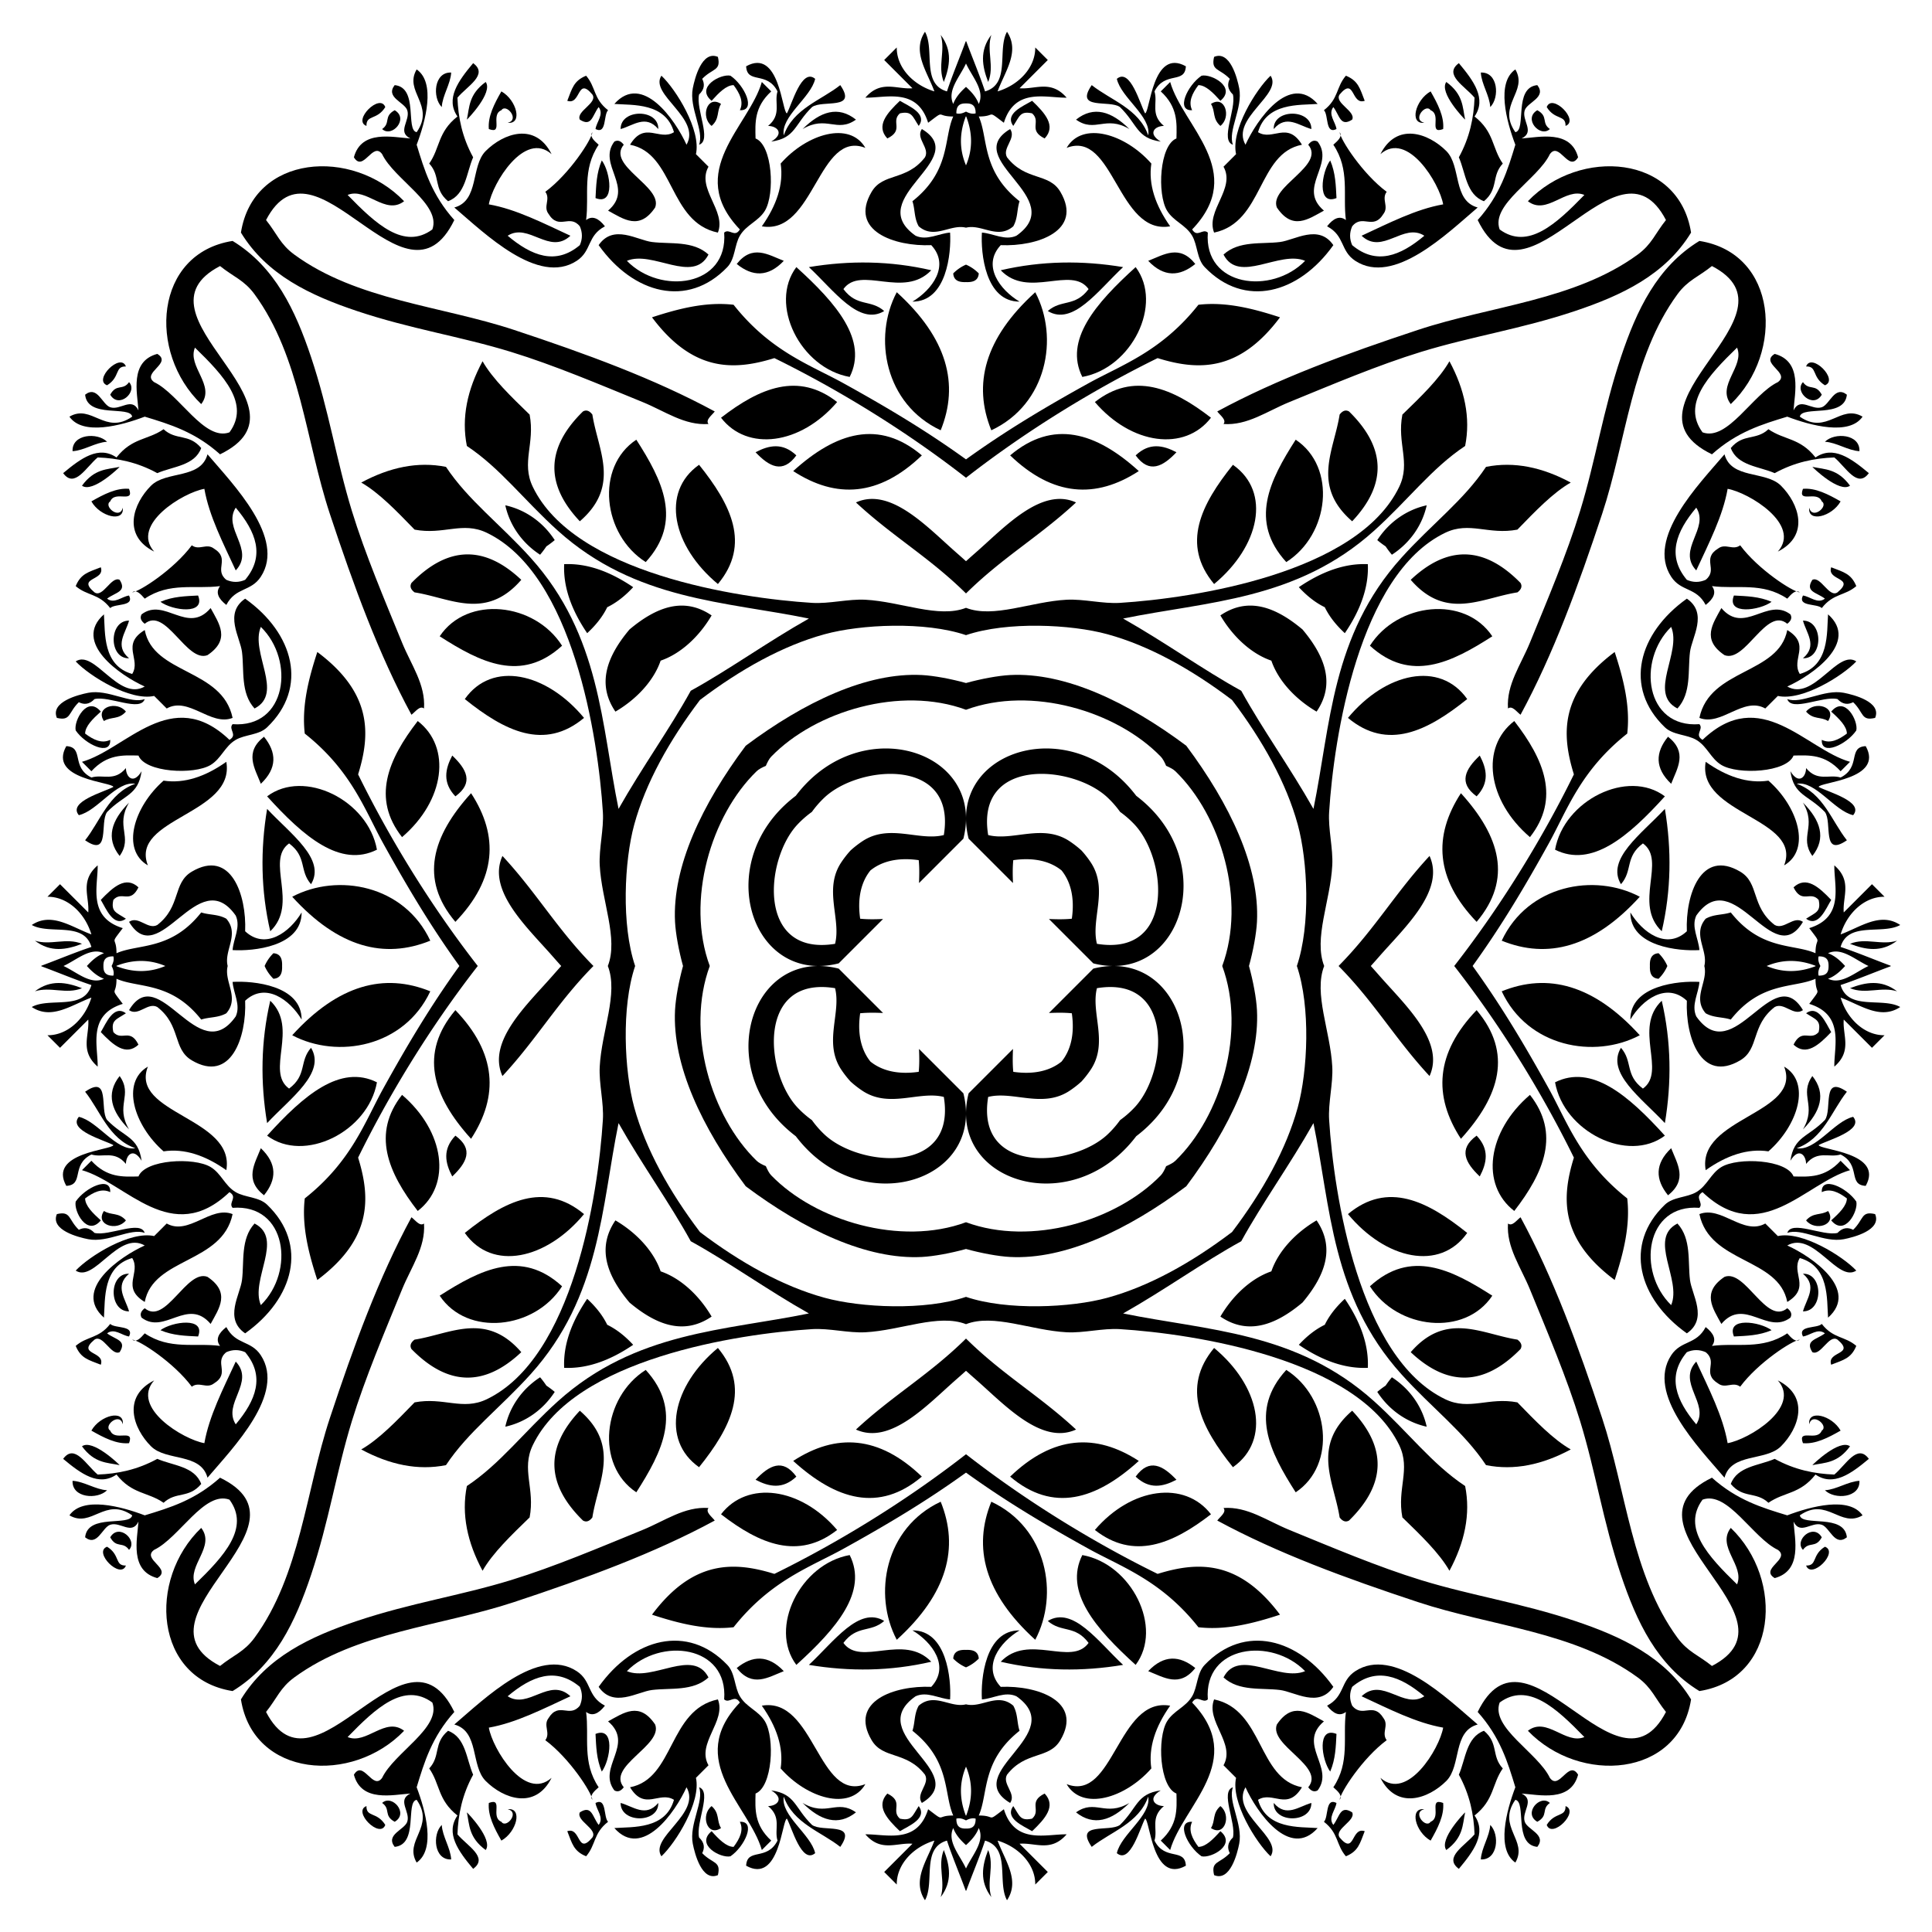 <svg xmlns="http://www.w3.org/2000/svg" viewBox="0 0 1654.416 1654.416"><path d="M1146.242 827.208c31.013 31.41 48.704 62.818 77.912 94.228 13.49-29.67-21.4-61.285-42.992-85.985a713.758 713.758 0 00-7.32-8.243 711.883 711.883 0 007.32-8.243c21.593-24.7 56.481-56.315 42.992-85.986-29.208 31.411-46.9 62.82-77.912 94.229zM827.208 1146.242c-31.41 31.013-62.818 48.704-94.228 77.912 29.67 13.49 61.285-21.4 85.984-42.992a713.758 713.758 0 008.244-7.32 711.883 711.883 0 008.243 7.32c24.7 21.593 56.315 56.481 85.985 42.992-31.41-29.208-62.818-46.9-94.228-77.912zM508.174 827.208c-31.013-31.41-48.704-62.818-77.912-94.228-13.49 29.67 21.4 61.285 42.992 85.984a715.644 715.644 0 007.32 8.244 713.758 713.758 0 00-7.32 8.243c-21.593 24.7-56.481 56.315-42.992 85.985 29.208-31.41 46.9-62.818 77.912-94.228zM827.208 508.174c31.41-31.013 62.818-48.704 94.228-77.912-29.67-13.49-61.285 21.4-85.985 42.992a715.644 715.644 0 00-8.243 7.32 713.758 713.758 0 00-8.243-7.32c-24.7-21.593-56.315-56.481-85.986-42.992 31.411 29.208 62.82 46.9 94.229 77.912z"/><path d="M827.208 543.88c35.16-11.907 89.958-9.297 121.099-.763 35.72 9.79 71.892 29.93 106.714 56.278 26.348 34.823 46.489 70.995 56.278 106.714 8.534 31.141 11.144 85.94-.763 121.1 11.907 35.158 9.297 89.957.763 121.098-9.79 35.72-29.93 71.892-56.278 106.714-34.822 26.348-70.994 46.489-106.714 56.278-31.141 8.534-85.94 11.144-121.099-.763-35.16 11.907-89.958 9.297-121.099.763-35.72-9.79-71.892-29.93-106.714-56.278-26.347-34.822-46.489-70.994-56.278-106.714-8.534-31.141-11.144-85.94.763-121.099-11.907-35.16-9.297-89.958-.763-121.099 9.79-35.72 29.93-71.891 56.278-106.714 34.822-26.347 70.995-46.489 106.714-56.278 31.141-8.534 85.94-11.144 121.099.763zm235.695 47.633c-32.75-18.01-65.327-41.594-101.161-61.831 71.574-14.722 148.458-15.37 214.962-75.237 28.977-26.086 49.215-53.472 77.924-72.55 4.83-24.183-.425-48.366-13.436-72.55-8.69 15.225-24.615 30.453-40.305 45.68-4.75 24.839 7.314 40.961-2.687 61.802-35.493 73.97-175.65 95.427-239.145 99.42-14.784.93-30.979-3.464-45.68-2.687-30.451 1.607-62.593 16.138-86.167 6.932-23.574 9.206-55.715-5.325-86.167-6.932-14.701-.777-30.896 3.616-45.68 2.687-63.494-3.993-203.652-25.45-239.145-99.42-10.001-20.84 2.064-36.963-2.687-61.802-15.69-15.227-31.616-30.455-40.305-45.68-13.011 24.184-18.267 48.367-13.436 72.55 28.709 19.078 48.947 46.464 77.924 72.55 66.504 59.867 143.388 60.515 214.962 75.237-35.834 20.237-68.411 43.822-101.161 61.83-18.01 32.75-41.594 65.328-61.831 101.162-14.722-71.574-15.37-148.458-75.237-214.962-26.086-28.977-53.472-49.215-72.55-77.924-24.183-4.83-48.366.425-72.55 13.436 15.225 8.69 30.453 24.615 45.68 40.305 24.839 4.75 40.961-7.314 61.802 2.687 73.97 35.493 95.427 175.65 99.42 239.145.93 14.784-3.464 30.979-2.687 45.68 1.607 30.451 16.138 62.593 6.932 86.167 9.206 23.574-5.325 55.715-6.932 86.167-.777 14.701 3.616 30.896 2.687 45.68-3.993 63.494-25.45 203.652-99.42 239.145-20.84 10.001-36.963-2.064-61.802 2.687-15.227 15.69-30.455 31.616-45.68 40.305 24.184 13.01 48.367 18.267 72.55 13.436 19.078-28.709 46.464-48.947 72.55-77.924 59.867-66.504 60.515-143.388 75.237-214.962 20.237 35.834 43.822 68.411 61.83 101.161 32.75 18.01 65.328 41.594 101.162 61.831-71.574 14.722-148.458 15.37-214.962 75.237-28.977 26.086-49.215 53.472-77.924 72.55-4.83 24.183.425 48.366 13.436 72.55 8.69-15.225 24.615-30.453 40.305-45.68 4.75-24.839-7.314-40.961 2.687-61.802 35.493-73.97 175.65-95.427 239.145-99.42 14.784-.93 30.979 3.464 45.68 2.687 30.451-1.607 62.593-16.138 86.167-6.932 23.574-9.206 55.715 5.325 86.167 6.932 14.701.777 30.896-3.616 45.68-2.687 63.494 3.993 203.652 25.45 239.145 99.42 10.001 20.84-2.064 36.963 2.687 61.802 15.69 15.227 31.616 30.455 40.305 45.68 13.01-24.184 18.267-48.367 13.436-72.55-28.709-19.078-48.947-46.464-77.924-72.55-66.504-59.867-143.388-60.515-214.962-75.237 35.834-20.237 68.411-43.822 101.161-61.83 18.01-32.75 41.594-65.328 61.831-101.162 14.722 71.574 15.37 148.458 75.237 214.962 26.086 28.977 53.472 49.215 72.55 77.924 24.183 4.83 48.366-.425 72.55-13.436-15.225-8.69-30.453-24.615-45.68-40.305-24.839-4.75-40.961 7.314-61.802-2.687-73.97-35.493-95.427-175.65-99.42-239.145-.93-14.784 3.464-30.979 2.687-45.68-1.607-30.452-16.138-62.593-6.932-86.167-9.206-23.574 5.325-55.716 6.932-86.167.777-14.701-3.616-30.896-2.687-45.68 3.993-63.494 25.45-203.652 99.42-239.145 20.84-10.001 36.963 2.064 61.802-2.687 15.227-15.69 30.455-31.616 45.68-40.305-24.184-13.011-48.367-18.267-72.55-13.436-19.078 28.708-46.464 48.947-72.55 77.924-59.867 66.504-60.515 143.388-75.237 214.962-20.237-35.834-43.822-68.411-61.83-101.161z"/><path d="M827.208 700.892c0 5.481.718 11.258 2.246 17.295l37.99 37.99c-.245-6.317-.424-12.827.252-19.594 18.195-2.622 31.902 1.153 41.35 8.787 7.634 9.448 11.41 23.155 8.787 41.35-6.767.676-13.277.497-19.594.253l37.99 37.99c6.037 1.527 11.814 2.245 17.295 2.245-5.481 0-11.258.718-17.295 2.246l-37.99 37.989c6.317-.244 12.827-.423 19.594.253 2.622 18.194-1.153 31.902-8.787 41.35-9.448 7.634-23.155 11.41-41.35 8.787-.676-6.767-.497-13.278-.253-19.594l-37.99 37.99c-1.527 6.037-2.245 11.814-2.245 17.295 0-5.481-.718-11.258-2.246-17.296l-37.99-37.989c.245 6.316.424 12.827-.252 19.594-18.195 2.622-31.902-1.153-41.35-8.787-7.634-9.448-11.41-23.156-8.787-41.35 6.767-.676 13.277-.497 19.594-.253l-37.99-37.99c-6.037-1.527-11.814-2.245-17.295-2.245 5.481 0 11.258-.718 17.295-2.246l37.99-37.99c-6.317.245-12.827.424-19.594-.252-2.622-18.195 1.153-31.902 8.787-41.35 9.448-7.634 23.155-11.41 41.35-8.787.676 6.767.497 13.277.253 19.594l37.99-37.99c1.527-6.037 2.245-11.814 2.245-17.295zm98.9 27.415a85.275 85.275 0 00-10.045-7.847c-23.163-15.498-48.445.02-69.863-5.374-10.971-66.984 72.23-60.256 102.107-32.244a84.836 84.836 0 0110.865 12.402 84.847 84.847 0 0112.402 10.865c28.012 29.877 34.74 113.079-32.244 102.107-5.393-21.418 10.124-46.7-5.374-69.862a85.3 85.3 0 00-7.847-10.047zm-197.8 0a85.275 85.275 0 00-7.848 10.046c-15.498 23.163.02 48.445-5.374 69.863-66.984 10.971-60.256-72.23-32.244-102.107a84.836 84.836 0 0112.402-10.865 84.847 84.847 0 0110.865-12.402c29.877-28.012 113.079-34.74 102.107 32.244-21.418 5.393-46.7-10.124-69.862 5.374a85.3 85.3 0 00-10.047 7.847zm0 197.802a85.275 85.275 0 0010.045 7.846c23.163 15.5 48.445-.018 69.863 5.374 10.971 66.985-72.23 60.257-102.107 32.245a84.836 84.836 0 01-10.865-12.402 84.853 84.853 0 01-12.402-10.865c-28.012-29.877-34.74-113.079 32.244-102.107 5.393 21.418-10.124 46.7 5.374 69.862a85.292 85.292 0 007.847 10.047zm197.8 0a85.275 85.275 0 007.848-10.047c15.498-23.162-.02-48.444 5.373-69.862 66.985-10.971 60.257 72.23 32.245 102.107a84.836 84.836 0 01-12.402 10.865 84.853 84.853 0 01-10.865 12.402c-29.877 28.012-113.079 34.74-102.107-32.244 21.418-5.393 46.7 10.124 69.862-5.374a85.292 85.292 0 0010.047-7.847zm46.862-244.663a136.846 136.846 0 00-3.167-3.978c-51.692-62.52-142.595-38.248-142.595 23.424 0-61.672-90.903-85.944-142.595-23.424a137.016 137.016 0 00-3.167 3.978 136.846 136.846 0 00-3.978 3.167c-62.52 51.692-38.248 142.595 23.424 142.595-61.672 0-85.944 90.903-23.424 142.595a137.016 137.016 0 003.978 3.167 136.846 136.846 0 003.167 3.978c51.692 62.52 142.595 38.248 142.595-23.424 0 61.672 90.903 85.945 142.595 23.424a137.016 137.016 0 003.167-3.978 136.846 136.846 0 003.978-3.167c62.52-51.692 38.248-142.595-23.423-142.595 61.671 0 85.944-90.903 23.423-142.595a136.984 136.984 0 00-3.978-3.167zM827.208 409.121c55.1-42.962 114.019-77.908 164.091-102.462 34.929 10.852 69.863 11.78 104.794-34.932-23.286-7.63-46.574-13.448-69.863-10.748-31.755 40.128-65.738 51.508-94.045 67.176-36.35 20.118-70.458 40.325-104.977 65.225-34.519-24.9-68.627-45.107-104.976-65.225-28.308-15.668-62.291-27.048-94.046-67.176-23.289-2.7-46.577 3.117-69.863 10.748 34.931 46.712 69.865 45.784 104.794 34.932 50.072 24.554 108.992 59.5 164.091 102.462zM1245.295 827.208c42.962 55.1 77.908 114.019 102.462 164.091-10.853 34.929-11.78 69.863 34.932 104.794 7.63-23.286 13.448-46.574 10.748-69.863-40.128-31.755-51.508-65.738-67.176-94.045-20.118-36.35-40.325-70.458-65.225-104.977 24.9-34.519 45.107-68.627 65.225-104.976 15.668-28.308 27.048-62.291 67.176-94.046 2.7-23.289-3.117-46.577-10.748-69.863-46.712 34.931-45.785 69.865-34.932 104.794-24.554 50.072-59.5 108.992-102.462 164.091zM827.208 1245.295c-55.1 42.962-114.019 77.908-164.091 102.462-34.929-10.853-69.863-11.78-104.794 34.932 23.286 7.63 46.574 13.448 69.863 10.748 31.755-40.128 65.738-51.508 94.045-67.176 36.35-20.118 70.458-40.325 104.977-65.225 34.519 24.9 68.627 45.107 104.977 65.225 28.307 15.668 62.29 27.048 94.045 67.176 23.289 2.7 46.577-3.117 69.863-10.748-34.931-46.712-69.865-45.785-104.794-34.932-50.072-24.554-108.992-59.5-164.091-102.462zM409.121 827.208c-42.962-55.1-77.908-114.019-102.462-164.091 10.852-34.929 11.78-69.863-34.932-104.794-7.63 23.286-13.448 46.574-10.748 69.863 40.128 31.755 51.508 65.738 67.176 94.045 20.118 36.35 40.325 70.458 65.225 104.977-24.9 34.519-45.107 68.627-65.225 104.977-15.668 28.307-27.048 62.29-67.176 94.045-2.7 23.289 3.117 46.577 10.748 69.863 46.712-34.931 45.784-69.865 34.932-104.794 24.554-50.072 59.5-108.992 102.462-164.091z"/><path d="M827.208 607.792c55.957-20.675 128.879 1.012 166.778 40.119 1.775 1.83 3.247 4.724 4.616 7.903 3.179 1.369 6.072 2.84 7.903 4.616 39.106 37.9 60.794 110.82 40.12 166.778 20.674 55.957-1.014 128.879-40.12 166.778-1.83 1.775-4.724 3.247-7.903 4.616-1.369 3.179-2.841 6.072-4.616 7.903-37.9 39.106-110.82 60.794-166.778 40.119-55.957 20.675-128.879-1.013-166.778-40.12-1.775-1.83-3.247-4.723-4.616-7.902-3.179-1.369-6.072-2.841-7.903-4.616-39.106-37.9-60.794-110.82-40.12-166.778-20.674-55.957 1.014-128.879 40.12-166.778 1.83-1.775 4.724-3.247 7.903-4.616 1.369-3.18 2.841-6.072 4.616-7.903 37.9-39.106 110.82-60.794 166.778-40.12zm188.623 30.793c-50.059-37.394-103.684-62.964-150.822-60.537-10.282.529-25.116 3.313-37.801 6.837-12.685-3.524-27.52-6.308-37.8-6.837-47.139-2.427-100.764 23.143-150.823 60.537-37.394 50.059-62.964 103.684-60.537 150.822.529 10.282 3.313 25.116 6.837 37.801-3.524 12.685-6.308 27.52-6.837 37.8-2.427 47.139 23.143 100.764 60.537 150.823 50.059 37.394 103.684 62.963 150.822 60.537 10.282-.529 25.116-3.312 37.801-6.836 12.685 3.524 27.52 6.307 37.8 6.836 47.139 2.427 100.764-23.143 150.823-60.537 37.394-50.059 62.963-103.684 60.537-150.822-.529-10.282-3.312-25.116-6.836-37.801 3.524-12.685 6.307-27.52 6.836-37.8 2.427-47.139-23.143-100.764-60.537-150.823zM883.818 86.323c11.267 10.745 20.755 21.496 10.748 32.244-14.59-7.164-2.665-14.333-10.748-21.496-10.28-2.22-10.67 2.47-16.122 10.748-7.758-10.617 8.832-17.06 16.122-21.496zM86.323 770.598c10.745-11.267 21.496-20.755 32.244-10.748-7.164 14.59-14.333 2.665-21.496 10.748-2.22 10.28 2.47 10.67 10.748 16.122-10.617 7.758-17.06-8.832-21.496-16.122zM770.598 1568.093c-11.267-10.745-20.755-21.496-10.748-32.244 14.59 7.164 2.665 14.333 10.748 21.496 10.28 2.22 10.67-2.47 16.122-10.748 7.758 10.617-8.832 17.06-16.122 21.496zM1568.093 883.818c-10.745 11.267-21.496 20.755-32.244 10.748 7.164-14.59 14.333-2.665 21.496-10.748 2.22-10.28-2.47-10.67-10.748-16.122 10.617-7.758 17.06 8.832 21.496 16.122zM1568.093 770.598c-10.745-11.267-21.496-20.755-32.244-10.748 7.164 14.59 14.333 2.665 21.496 10.748 2.22 10.28-2.47 10.67-10.748 16.122 10.617 7.758 17.06-8.832 21.496-16.122zM770.598 86.323c-11.267 10.745-20.755 21.496-10.748 32.244 14.59-7.164 2.665-14.333 10.748-21.496 10.28-2.22 10.67 2.47 16.122 10.748 7.758-10.617-8.832-17.06-16.122-21.496zM86.323 883.818c10.745 11.267 21.496 20.755 32.244 10.748-7.164-14.59-14.333-2.665-21.496-10.748-2.22-10.28 2.47-10.67 10.748-16.122-10.617-7.758-17.06 8.832-21.496 16.122zM883.818 1568.093c11.267-10.745 20.755-21.496 10.748-32.244-14.59 7.164-2.665 14.333-10.748 21.496-10.28 2.22-10.67-2.47-16.122-10.748-7.758 10.617 8.832 17.06 16.122 21.496zM870.383 201.865c45.975-32.368-48.743-65.424-5.374-91.36 5.6 8.062-7.105 16.123-2.687 24.184 15.926 20.542 35.901 12.997 45.68 29.557 19.746 33.44-19.796 47.004-51.054 45.68-16.319 17.522-.693 38.354 16.122 48.366-29.412.097-33.325-41.772-32.244-59.114 9.853.701 19.704 7.155 29.557 2.687zM201.865 784.033c-32.368-45.975-65.424 48.743-91.36 5.374 8.062-5.6 16.123 7.105 24.184 2.687 20.542-15.926 12.997-35.901 29.557-45.68 33.44-19.746 47.004 19.796 45.68 51.054 17.522 16.319 38.354.693 48.366-16.122.097 29.412-41.772 33.325-59.114 32.244.701-9.853 7.155-19.704 2.687-29.557zM784.033 1452.551c-45.975 32.368 48.743 65.424 5.374 91.36-5.6-8.062 7.105-16.123 2.687-24.184-15.926-20.542-35.901-12.997-45.68-29.557-19.746-33.44 19.796-47.004 51.054-45.68 16.319-17.522.693-38.354-16.122-48.366 29.412-.097 33.325 41.772 32.244 59.114-9.853-.7-19.704-7.155-29.557-2.687zM1452.551 870.383c32.368 45.975 65.424-48.743 91.36-5.374-8.062 5.6-16.123-7.105-24.184-2.687-20.542 15.926-12.997 35.901-29.557 45.68-33.44 19.746-47.004-19.796-45.68-51.054-17.522-16.319-38.354-.693-48.366 16.122-.097-29.412 41.772-33.325 59.114-32.244-.7 9.853-7.155 19.704-2.687 29.557zM1452.551 784.033c32.368-45.975 65.424 48.743 91.36 5.374-8.062-5.6-16.123 7.105-24.184 2.687-20.542-15.926-12.997-35.901-29.557-45.68-33.44-19.746-47.004 19.796-45.68 51.054-17.522 16.319-38.354.693-48.366-16.122-.097 29.412 41.772 33.325 59.114 32.244-.7-9.853-7.155-19.704-2.687-29.557zM784.033 201.865c-45.975-32.368 48.743-65.424 5.374-91.36-5.6 8.062 7.105 16.123 2.687 24.184-15.926 20.542-35.901 12.997-45.68 29.557-19.746 33.44 19.796 47.004 51.054 45.68 16.319 17.522.693 38.354-16.122 48.366 29.412.097 33.325-41.772 32.244-59.114-9.853.701-19.704 7.155-29.557 2.687zM201.865 870.383c-32.368 45.975-65.424-48.743-91.36-5.374 8.062 5.6 16.123-7.105 24.184-2.687 20.542 15.926 12.997 35.901 29.557 45.68 33.44 19.746 47.004-19.796 45.68-51.054 17.522-16.319 38.354-.693 48.366 16.122.097-29.412-41.772-33.325-59.114-32.244.701 9.853 7.155 19.704 2.687 29.557zM870.383 1452.551c45.975 32.368-48.743 65.424-5.374 91.36 5.6-8.062-7.105-16.123-2.687-24.184 15.926-20.542 35.901-12.997 45.68-29.557 19.746-33.44-19.796-47.004-51.054-45.68-16.319-17.522-.693-38.354 16.122-48.366-29.412-.097-33.325 41.772-32.244 59.114 9.853-.7 19.704-7.155 29.557-2.687zM921.437 102.445c15.227-12.11 30.454-7.046 45.679 8.06-20.556-12.15-29.23 3.59-45.68-8.06zM102.445 732.98c-12.11-15.228-7.046-30.455 8.06-45.68-12.15 20.556 3.59 29.23-8.06 45.68zM732.98 1551.971c-15.228 12.11-30.455 7.046-45.68-8.06 20.556 12.15 29.23-3.59 45.68 8.06zM1551.971 921.437c12.11 15.227 7.046 30.454-8.06 45.679 12.15-20.556-3.59-29.23 8.06-45.68zM1551.971 732.98c12.11-15.228 7.046-30.455-8.06-45.68 12.15 20.556-3.59 29.23 8.06 45.68zM732.98 102.445c-15.228-12.11-30.455-7.046-45.68 8.06 20.556-12.15 29.23 3.59 45.68-8.06zM102.445 921.437c-12.11 15.227-7.046 30.454 8.06 45.679-12.15-20.556 3.59-29.23-8.06-45.68zM921.437 1551.971c15.227 12.11 30.454 7.046 45.679-8.06-20.556 12.15-29.23-3.59-45.68 8.06z"/><path d="M913.375 126.628c13.476-23.181 50.127-12.089 72.55 13.435-2.676 17.912 3.496 35.826 16.122 53.74-45.01 7.806-48.28-82.921-88.672-67.175zM126.628 741.04c-23.181-13.475-12.089-50.126 13.435-72.55 17.912 2.677 35.826-3.495 53.74-16.121 7.806 45.01-82.921 48.28-67.175 88.672zM741.04 1527.788c-13.475 23.181-50.126 12.089-72.55-13.435 2.677-17.912-3.495-35.826-16.121-53.74 45.01-7.806 48.28 82.92 88.672 67.175zM1527.788 913.375c23.181 13.476 12.089 50.127-13.435 72.55-17.912-2.676-35.826 3.496-53.74 16.122-7.806-45.01 82.92-48.28 67.175-88.672zM1527.788 741.04c23.181-13.475 12.089-50.126-13.435-72.55-17.912 2.677-35.826-3.495-53.74-16.121-7.806 45.01 82.92 48.28 67.175 88.672zM741.04 126.628c-13.475-23.181-50.126-12.089-72.55 13.435 2.677 17.912-3.495 35.826-16.121 53.74 45.01 7.806 48.28-82.921 88.672-67.175zM126.628 913.375c-23.181 13.476-12.089 50.127 13.435 72.55 17.912-2.676 35.826 3.496 53.74 16.122 7.806-45.01-82.921-48.28-67.175-88.672zM913.375 1527.788c13.476 23.181 50.127 12.089 72.55-13.435-2.676-17.912 3.496-35.826 16.122-53.74-45.01-7.806-48.28 82.92-88.672 67.175z"/><path d="M993.986 78.261l8.061-8.06c10.834 37.94 66.3 76.66 18.81 126.29 4.476 7.437 8.955-1.304 13.434 2.687-3.522 46.397 54.558 53.681 83.298 24.183-21.894-9.303-56.782 20.126-69.862-5.374 13.257-12.135 32.663-8.776 48.366-10.748 12.659-1.588 33.099-15.655 45.68 2.687-29.603 41.651-76.089 54.366-110.169 18.809-6.792-7.088-6.045-18.868-10.748-26.87-5.519-9.4-15.993-12.366-21.496-21.497-8.593-14.262-6.46-56.013 8.061-61.801.325-13.432 1.21-26.87-13.435-40.305zM78.261 660.43l-8.06-8.061c37.94-10.834 76.66-66.3 126.29-18.81 7.437-4.476-1.304-8.955 2.687-13.434 46.397 3.522 53.681-54.558 24.183-83.298-9.303 21.894 20.126 56.782-5.374 69.862-12.135-13.257-8.776-32.663-10.748-48.366-1.588-12.659-15.655-33.099 2.687-45.68 41.651 29.604 54.366 76.089 18.809 110.169-7.088 6.792-18.868 6.045-26.87 10.748-9.4 5.519-12.366 15.993-21.497 21.496-14.262 8.593-56.013 6.46-61.801-8.061-13.432-.325-26.87-1.21-40.305 13.435zM660.43 1576.155l-8.061 8.06c-10.834-37.94-66.3-76.66-18.81-126.29-4.476-7.437-8.955 1.304-13.434-2.687 3.522-46.397-54.558-53.681-83.298-24.183 21.894 9.303 56.782-20.126 69.862 5.374-13.257 12.135-32.663 8.776-48.366 10.748-12.659 1.588-33.099 15.655-45.68-2.687 29.604-41.651 76.089-54.366 110.169-18.809 6.792 7.088 6.045 18.868 10.748 26.87 5.519 9.4 15.993 12.366 21.496 21.496 8.593 14.263 6.46 56.014-8.061 61.802-.325 13.433-1.21 26.87 13.435 40.306zM1576.155 993.986l8.06 8.061c-37.94 10.834-76.66 66.3-126.29 18.81-7.437 4.476 1.304 8.955-2.687 13.434-46.397-3.522-53.681 54.558-24.183 83.298 9.303-21.894-20.126-56.782 5.374-69.862 12.135 13.257 8.776 32.663 10.748 48.366 1.588 12.659 15.655 33.099-2.687 45.68-41.651-29.603-54.366-76.089-18.809-110.169 7.088-6.792 18.868-6.045 26.87-10.748 9.4-5.519 12.366-15.993 21.496-21.496 14.263-8.593 56.014-6.46 61.802 8.061 13.433.325 26.87 1.21 40.306-13.435zM1576.155 660.43l8.06-8.061c-37.94-10.834-76.66-66.3-126.29-18.81-7.437-4.476 1.304-8.955-2.687-13.434-46.397 3.522-53.681-54.558-24.183-83.298 9.303 21.894-20.126 56.782 5.374 69.862 12.135-13.257 8.776-32.663 10.748-48.366 1.588-12.659 15.655-33.099-2.687-45.68-41.651 29.604-54.366 76.089-18.809 110.169 7.088 6.792 18.868 6.045 26.87 10.748 9.4 5.519 12.366 15.993 21.496 21.496 14.263 8.593 56.014 6.46 61.802-8.061 13.433-.325 26.87-1.21 40.306 13.435zM660.43 78.261l-8.061-8.06c-10.834 37.94-66.3 76.66-18.81 126.29-4.476 7.437-8.955-1.304-13.434 2.687 3.522 46.397-54.558 53.681-83.298 24.183 21.894-9.303 56.782 20.126 69.862-5.374-13.257-12.135-32.663-8.776-48.366-10.748-12.659-1.588-33.099-15.655-45.68 2.687 29.604 41.651 76.089 54.366 110.169 18.809 6.792-7.088 6.045-18.868 10.748-26.87 5.519-9.4 15.993-12.366 21.496-21.497 8.593-14.262 6.46-56.013-8.061-61.801-.325-13.432-1.21-26.87 13.435-40.305zM78.261 993.986l-8.06 8.061c37.94 10.834 76.66 66.3 126.29 18.81 7.437 4.476-1.304 8.955 2.687 13.434 46.397-3.522 53.681 54.558 24.183 83.298-9.303-21.894 20.126-56.782-5.374-69.862-12.135 13.257-8.776 32.663-10.748 48.366-1.588 12.659-15.655 33.099 2.687 45.68 41.651-29.603 54.366-76.089 18.809-110.169-7.088-6.792-18.868-6.045-26.87-10.748-9.4-5.519-12.366-15.993-21.497-21.496-14.262-8.593-56.013-6.46-61.801 8.061-13.432.325-26.87 1.21-40.305-13.435zM993.986 1576.155l8.061 8.06c10.834-37.94 66.3-76.66 18.81-126.29 4.476-7.437 8.955 1.304 13.434-2.687-3.522-46.397 54.558-53.681 83.298-24.183-21.894 9.303-56.782-20.126-69.862 5.374 13.257 12.135 32.663 8.776 48.366 10.748 12.659 1.588 33.099 15.655 45.68-2.687-29.603-41.651-76.089-54.366-110.169-18.809-6.792 7.088-6.045 18.868-10.748 26.87-5.519 9.4-15.993 12.366-21.496 21.496-8.593 14.263-6.46 56.014 8.061 61.802.325 13.433 1.21 26.87-13.435 40.306zM856.948 231.422c34.934-8.112 69.865-8.51 104.794-2.687-21.496 20.045-42.993 50.607-64.489 37.618 11.643-10.272 23.286-3.251 34.931-18.809-14.805-20.529-51.598 8.644-75.236-16.122zM231.422 797.468c-8.112-34.934-8.51-69.865-2.687-104.794 20.045 21.497 50.607 42.993 37.618 64.489-10.272-11.643-3.251-23.286-18.809-34.931-20.529 14.805 8.644 51.598-16.122 75.236zM797.468 1422.994c-34.934 8.112-69.865 8.51-104.794 2.687 21.497-20.045 42.993-50.607 64.489-37.618-11.643 10.272-23.286 3.25-34.931 18.809 14.805 20.529 51.598-8.644 75.236 16.122zM1422.994 856.948c8.112 34.934 8.51 69.865 2.687 104.794-20.045-21.496-50.607-42.993-37.618-64.489 10.272 11.643 3.25 23.286 18.809 34.931 20.529-14.805-8.644-51.598 16.122-75.236zM1422.994 797.468c8.112-34.934 8.51-69.865 2.687-104.794-20.045 21.497-50.607 42.993-37.618 64.489 10.272-11.643 3.25-23.286 18.809-34.931 20.529 14.805-8.644 51.598 16.122 75.236zM797.468 231.422c-34.934-8.112-69.865-8.51-104.794-2.687 21.497 20.045 42.993 50.607 64.489 37.618-11.643-10.272-23.286-3.251-34.931-18.809 14.805-20.529 51.598 8.644 75.236-16.122zM231.422 856.948c-8.112 34.934-8.51 69.865-2.687 104.794 20.045-21.496 50.607-42.993 37.618-64.489-10.272 11.643-3.251 23.286-18.809 34.931-20.529-14.805 8.644-51.598-16.122-75.236zM856.948 1422.994c34.934 8.112 69.865 8.51 104.794 2.687-21.496-20.045-42.993-50.607-64.489-37.618 11.643 10.272 23.286 3.25 34.931 18.809-14.805 20.529-51.598-8.644-75.236 16.122z"/><path d="M1045.04 86.323c-6.27-6.979-12.54-13.352-18.81-13.435-5.37 7.166-8.824 14.332-5.374 21.496-14.319.69-4.038-21.343 8.062-29.558 8.238-1.86 30.28 9.86 16.122 21.497zM86.323 609.376c-6.979 6.27-13.352 12.54-13.435 18.81 7.166 5.37 14.332 8.824 21.496 5.374.69 14.319-21.343 4.038-29.558-8.061-1.86-8.239 9.86-30.28 21.497-16.123zM609.376 1568.093c6.27 6.979 12.54 13.352 18.81 13.436 5.37-7.167 8.824-14.333 5.374-21.497 14.319-.69 4.038 21.343-8.061 29.558-8.239 1.86-30.28-9.859-16.123-21.496zM1568.093 1045.04c6.979-6.27 13.352-12.54 13.436-18.81-7.167-5.37-14.333-8.824-21.497-5.374-.69-14.319 21.343-4.038 29.558 8.062 1.86 8.238-9.859 30.28-21.496 16.122zM1568.093 609.376c6.979 6.27 13.352 12.54 13.436 18.81-7.167 5.37-14.333 8.824-21.497 5.374-.69 14.319 21.343 4.038 29.558-8.061 1.86-8.239-9.859-30.28-21.496-16.123zM609.376 86.323c6.27-6.979 12.54-13.352 18.81-13.435 5.37 7.166 8.824 14.332 5.374 21.496 14.319.69 4.038-21.343-8.061-29.558-8.239-1.86-30.28 9.86-16.123 21.497zM86.323 1045.04c-6.979-6.27-13.352-12.54-13.435-18.81 7.166-5.37 14.332-8.824 21.496-5.374.69-14.319-21.343-4.038-29.558 8.062-1.86 8.238 9.86 30.28 21.497 16.122zM1045.04 1568.093c-6.27 6.979-12.54 13.352-18.81 13.436-5.37-7.167-8.824-14.333-5.374-21.497-14.319-.69-4.038 21.343 8.062 29.558 8.238 1.86 30.28-9.859 16.122-21.496z"/><path d="M1045.04 107.819c-7.1-6.272-4.098-12.54-8.061-18.81 11.965-7.966 17.74 11.27 8.06 18.81zM107.819 609.376c-6.272 7.1-12.54 4.098-18.81 8.062-7.966-11.966 11.27-17.74 18.81-8.062zM609.376 1546.597c7.1 6.272 4.098 12.54 8.062 18.81-11.966 7.966-17.74-11.27-8.062-18.81zM1546.597 1045.04c6.272-7.1 12.54-4.098 18.81-8.061 7.966 11.965-11.27 17.74-18.81 8.06zM1546.597 609.376c6.272 7.1 12.54 4.098 18.81 8.062 7.966-11.966-11.27-17.74-18.81-8.062zM609.376 107.819c7.1-6.272 4.098-12.54 8.062-18.81-11.966-7.966-17.74 11.27-8.062 18.81zM107.819 1045.04c-6.272-7.1-12.54-4.098-18.81-8.061-7.966 11.965 11.27 17.74 18.81 8.06zM1045.04 1546.597c-7.1 6.272-4.098 12.54-8.061 18.81 11.965 7.966 17.74-11.27 8.06-18.81zM886.505 250.231c20.59 38.89 10.092 95.938-37.618 118.23-16.002-39.411-5.756-78.822 37.618-118.23zM250.231 767.91c38.89-20.59 95.938-10.091 118.23 37.62-39.411 16-78.822 5.755-118.23-37.62zM767.91 1404.185c-20.59-38.89-10.091-95.938 37.62-118.23 16 39.411 5.755 78.822-37.62 118.23zM1404.185 886.505c-38.89 20.59-95.938 10.092-118.23-37.618 39.411-16.002 78.822-5.756 118.23 37.618zM1404.185 767.91c-38.89-20.59-95.938-10.091-118.23 37.62 39.411 16 78.822 5.755 118.23-37.62zM767.91 250.231c-20.59 38.89-10.091 95.938 37.62 118.23 16-39.411 5.755-78.822-37.62-118.23zM250.231 886.505c38.89 20.59 95.938 10.092 118.23-37.618-39.411-16.002-78.822-5.756-118.23 37.618zM886.505 1404.185c20.59-38.89 10.092-95.938-37.618-118.23-16.002 39.411-5.756 78.822 37.618 118.23zM1090.719 110.506c-.543-17.557 32.392-17.555 32.244 0-10.748-2.934-21.496-12.742-32.244 0zM110.506 563.697c-17.557.543-17.555-32.392 0-32.244-2.934 10.748-12.742 21.496 0 32.244zM563.697 1543.91c.543 17.557-32.392 17.555-32.244 0 10.748 2.934 21.496 12.742 32.244 0zM1543.91 1090.719c17.557-.543 17.555 32.392 0 32.244 2.934-10.748 12.742-21.496 0-32.244zM1543.91 563.697c17.557.543 17.555-32.392 0-32.244 2.934 10.748 12.742 21.496 0 32.244zM563.697 110.506c.543-17.557-32.392-17.555-32.244 0 10.748-2.934 21.496-12.742 32.244 0zM110.506 1090.719c-17.557-.543-17.555 32.392 0 32.244-2.934-10.748-12.742-21.496 0-32.244zM1090.719 1543.91c-.543 17.557 32.392 17.555 32.244 0-10.748 2.934-21.496 12.742-32.244 0zM926.81 322.78c-15.7-31.349 11.044-62.698 45.68-94.045 23.858 31.747-3.4 86.514-45.68 94.046zM322.78 727.606c-31.349 15.7-62.698-11.044-94.045-45.68 31.747-23.858 86.514 3.4 94.046 45.68zM727.606 1331.635c15.7 31.35-11.044 62.7-45.68 94.046-23.858-31.747 3.4-86.514 45.68-94.046zM1331.635 926.81c31.35-15.7 62.7 11.044 94.046 45.68-31.747 23.858-86.514-3.4-94.046-45.68zM1331.635 727.606c31.35 15.7 62.7-11.044 94.046-45.68-31.747-23.858-86.514 3.4-94.046 45.68zM727.606 322.78c15.7-31.349-11.044-62.698-45.68-94.045-23.858 31.747 3.4 86.514 45.68 94.046zM322.78 926.81c-31.349-15.7-62.698 11.044-94.045 45.68 31.747 23.858 86.514-3.4 94.046-45.68zM926.81 1331.635c-15.7 31.35 11.044 62.7 45.68 94.046 23.858-31.747-3.4-86.514-45.68-94.046zM983.238 223.36c13.438-5.252 26.87-14.353 40.305 2.688-13.435 10.888-26.87 11.457-40.305-2.687zM223.36 671.178c-5.252-13.438-14.353-26.87 2.688-40.305 10.888 13.435 11.457 26.87-2.687 40.305zM671.178 1431.055c-13.438 5.253-26.87 14.354-40.305-2.687 13.435-10.888 26.87-11.457 40.305 2.687zM1431.055 983.238c5.253 13.438 14.354 26.87-2.687 40.305-10.888-13.435-11.457-26.87 2.687-40.305zM1431.055 671.178c5.253-13.438 14.354-26.87-2.687-40.305-10.888 13.435-11.457 26.87 2.687 40.305zM671.178 223.36c-13.438-5.252-26.87-14.353-40.305 2.688 13.435 10.888 26.87 11.457 40.305-2.687zM223.36 983.238c-5.252 13.438-14.353 26.87 2.688 40.305 10.888-13.435 11.457-26.87-2.687-40.305zM983.238 1431.055c13.438 5.253 26.87 14.354 40.305-2.687-13.435-10.888-26.87-11.457-40.305 2.687zM1120.276 123.94c2.687-3.562 5.374-4.185 8.061-2.686 14.956 19.706-17.79 39.41 5.374 59.114-13.435 7.32-26.87 17.257-40.305-2.686-6.876-17.915 41.824-35.827 26.87-53.741zM123.94 534.14c-3.562-2.687-4.185-5.374-2.686-8.061 19.706-14.956 39.41 17.79 59.114-5.374 7.32 13.435 17.257 26.87-2.686 40.305-17.915 6.876-35.827-41.824-53.741-26.87zM534.14 1530.475c-2.687 3.563-5.374 4.187-8.061 2.687-14.956-19.707 17.79-39.41-5.374-59.114 13.435-7.32 26.87-17.256 40.305 2.687 6.876 17.914-41.824 35.826-26.87 53.74zM1530.475 1120.276c3.563 2.687 4.187 5.374 2.687 8.061-19.707 14.956-39.41-17.79-59.114 5.374-7.32-13.435-17.256-26.87 2.687-40.305 17.914-6.876 35.826 41.824 53.74 26.87zM1530.475 534.14c3.563-2.687 4.187-5.374 2.687-8.061-19.707-14.956-39.41 17.79-59.114-5.374-7.32 13.435-17.256 26.87 2.687 40.305 17.914 6.876 35.826-41.824 53.74-26.87zM534.14 123.94c-2.687-3.562-5.374-4.185-8.061-2.686-14.956 19.706 17.79 39.41-5.374 59.114 13.435 7.32 26.87 17.257 40.305-2.686 6.876-17.915-41.824-35.827-26.87-53.741zM123.94 1120.276c-3.562 2.687-4.185 5.374-2.686 8.061 19.706 14.956 39.41-17.79 59.114 5.374 7.32-13.435 17.257-26.87-2.686-40.305-17.915-6.876-35.827 41.824-53.741 26.87zM1120.276 1530.475c2.687 3.563 5.374 4.187 8.061 2.687 14.956-19.707-17.79-39.41 5.374-59.114-13.435-7.32-26.87-17.256-40.305 2.687-6.876 17.914 41.824 35.826 26.87 53.74zM865.009 389.957c36.72-31.041 73.444-19.898 110.168 13.435-36.721 23.914-73.445 21.864-110.168-13.435zM389.957 789.407c-31.041-36.72-19.898-73.444 13.435-110.168 23.914 36.721 21.864 73.445-13.435 110.168zM789.407 1264.46c-36.72 31.04-73.444 19.897-110.168-13.436 36.721-23.914 73.445-21.864 110.168 13.436zM1264.46 865.009c31.04 36.72 19.897 73.444-13.436 110.168-23.914-36.721-21.864-73.445 13.436-110.168zM1264.46 789.407c31.04-36.72 19.897-73.444-13.436-110.168-23.914 36.721-21.864 73.445 13.436 110.168zM789.407 389.957c-36.72-31.041-73.444-19.898-110.168 13.435 36.721 23.914 73.445 21.864 110.168-13.435zM389.957 865.009c-31.041 36.72-19.898 73.444 13.435 110.168 23.914-36.721 21.864-73.445-13.435-110.168zM865.009 1264.46c36.72 31.04 73.444 19.897 110.168-13.436-36.721-23.914-73.445-21.864-110.168 13.436z"/><path d="M1139.085 137.376c4.606 10.748 4.816 21.496 5.374 32.244-17.022 6.774-12.784-22.302-5.374-32.244zM137.376 515.33c10.748-4.605 21.496-4.815 32.244-5.374 6.774 17.023-22.302 12.785-32.244 5.375zM515.33 1517.04c-4.605-10.748-4.815-21.496-5.374-32.244 17.023-6.774 12.785 22.302 5.375 32.244zM1517.04 1139.085c-10.748 4.606-21.496 4.816-32.244 5.374-6.774-17.022 22.302-12.784 32.244-5.374zM1517.04 515.33c-10.748-4.605-21.496-4.815-32.244-5.374-6.774 17.023 22.302 12.785 32.244 5.375zM515.33 137.376c-4.605 10.748-4.815 21.496-5.374 32.244 17.023 6.774 12.785-22.302 5.375-32.244zM137.376 1139.085c10.748 4.606 21.496 4.816 32.244 5.374 6.774-17.022-22.302-12.784-32.244-5.374zM1139.085 1517.04c4.606-10.748 4.816-21.496 5.374-32.244-17.022-6.774-12.784 22.302-5.374 32.244zM937.559 344.277c33.141-26.005 66.28-12.229 99.42 13.435-22.416 29.133-68.055 23.251-99.42-13.435zM344.277 716.857c-26.005-33.141-12.229-66.28 13.435-99.42 29.133 22.416 23.251 68.055-13.435 99.42zM716.857 1310.139c-33.141 26.005-66.28 12.229-99.42-13.435 22.416-29.133 68.055-23.251 99.42 13.435zM1310.139 937.559c26.005 33.141 12.229 66.28-13.435 99.42-29.133-22.416-23.251-68.055 13.435-99.42zM1310.139 716.857c26.005-33.141 12.229-66.28-13.435-99.42-29.133 22.416-23.251 68.055 13.435 99.42zM716.857 344.277c-33.141-26.005-66.28-12.229-99.42 13.435 22.416 29.133 68.055 23.251 99.42-13.435zM344.277 937.559c-26.005 33.141-12.229 66.28 13.435 99.42 29.133-22.416 23.251-68.055-13.435-99.42zM937.559 1310.139c33.141 26.005 66.28 12.229 99.42-13.435-22.416-29.133-68.055-23.251-99.42 13.435zM1268.063 62.14c14.738-.691 16.315 21.345 8.06 29.557-.526-9.851-7.534-19.707-8.06-29.558zM62.14 386.353c-.691-14.738 21.345-16.315 29.557-8.06-9.851.526-19.707 7.534-29.558 8.06zM386.353 1592.277c-14.738.69-16.315-21.346-8.06-29.558.526 9.85 7.534 19.707 8.06 29.558zM1592.277 1268.063c.69 14.738-21.346 16.315-29.558 8.06 9.85-.526 19.707-7.534 29.558-8.06zM1592.277 386.353c.69-14.738-21.346-16.315-29.558-8.06 9.85.526 19.707 7.534 29.558 8.06zM386.353 62.14c-14.738-.691-16.315 21.345-8.06 29.557.526-9.851 7.534-19.707 8.06-29.558zM62.14 1268.063c-.691 14.738 21.345 16.315 29.557 8.06-9.851-.526-19.707-7.534-29.558-8.06zM1268.063 1592.277c14.738.69 16.315-21.346 8.06-29.558-.526 9.85-7.534 19.707-8.06 29.558z"/><path d="M972.49 389.957c11.643-11.084 23.288-8.822 34.931-2.687-11.643 12.266-23.288 18.699-34.931 2.687zM389.957 681.926c-11.084-11.643-8.822-23.288-2.687-34.931 12.266 11.643 18.699 23.288 2.687 34.931zM681.926 1264.46c-11.643 11.084-23.288 8.821-34.931 2.687 11.643-12.267 23.288-18.7 34.931-2.687zM1264.46 972.49c11.084 11.643 8.821 23.288 2.687 34.931-12.267-11.643-18.7-23.288-2.687-34.931zM1264.46 681.926c11.084-11.643 8.821-23.288 2.687-34.931-12.267 11.643-18.7 23.288-2.687 34.931zM681.926 389.957c-11.643-11.084-23.288-8.822-34.931-2.687 11.643 12.266 23.288 18.699 34.931 2.687zM389.957 972.49c-11.084 11.643-8.822 23.288-2.687 34.931 12.266-11.643 18.699-23.288 2.687-34.931zM972.49 1264.46c11.643 11.084 23.288 8.821 34.931 2.687-11.643-12.267-23.288-18.7-34.931-2.687zM1316.43 94.384c9.812 5.374 3.175 10.748 10.747 16.122-8.23 7.763-23.213-8.832-10.748-16.122zM94.384 337.987c5.374-9.813 10.748-3.176 16.122-10.748 7.763 8.23-8.832 23.213-16.122 10.748zM337.987 1560.032c-9.813-5.374-3.176-10.748-10.748-16.122 8.23-7.763 23.213 8.832 10.748 16.122zM1560.032 1316.43c-5.374 9.812-10.748 3.175-16.122 10.747-7.763-8.23 8.832-23.213 16.122-10.748zM1560.032 337.987c-5.374-9.813-10.748-3.176-16.122-10.748-7.763 8.23 8.832 23.213 16.122 10.748zM337.987 94.384c-9.813 5.374-3.176 10.748-10.748 16.122 8.23 7.763 23.213-8.832 10.748-16.122zM94.384 1316.43c5.374 9.812 10.748 3.175 16.122 10.747 7.763-8.23-8.832-23.213-16.122-10.748zM1316.43 1560.032c9.812-5.374 3.175-10.748 10.747-16.122-8.23-7.763-23.213 8.832-10.748 16.122zM1324.49 91.697c4.528-12.24 28.362 11.594 16.122 16.122.24-9.794-9.015-4.646-16.122-16.122zM91.697 329.926c-12.24-4.528 11.594-28.362 16.122-16.122-9.794-.24-4.646 9.015-16.122 16.122zM329.926 1562.72c-4.528 12.239-28.362-11.595-16.122-16.123-.24 9.794 9.015 4.646 16.122 16.122zM1562.72 1324.49c12.239 4.528-11.595 28.362-16.123 16.122 9.794.24 4.646-9.015 16.122-16.122zM1562.72 329.926c12.239-4.528-11.595-28.362-16.123-16.122 9.794-.24 4.646 9.015 16.122 16.122zM329.926 91.697c-4.528-12.24-28.362 11.594-16.122 16.122-.24-9.794 9.015-4.646 16.122-16.122zM91.697 1324.49c-12.24 4.528 11.594 28.362 16.122 16.122-9.794.24-4.646-9.015-16.122-16.122zM1324.49 1562.72c4.528 12.239 28.362-11.595 16.122-16.123.24 9.794-9.015 4.646-16.122 16.122zM1055.788 398.017c33.112 23.31 22.786 69.847-16.122 102.107-28.394-34.036-11.208-68.07 16.122-102.107zM398.017 598.628c23.31-33.112 69.847-22.786 102.107 16.122-34.036 28.394-68.07 11.208-102.107-16.122zM598.628 1256.398c-33.112-23.31-22.786-69.846 16.122-102.106 28.394 34.036 11.208 68.07-16.122 102.106zM1256.398 1055.788c-23.31 33.112-69.846 22.786-102.106-16.122 34.036-28.394 68.07-11.208 102.106 16.122zM1256.398 598.628c-23.31-33.112-69.846-22.786-102.106 16.122 34.036 28.394 68.07 11.208 102.106-16.122zM598.628 398.017c-33.112 23.31-22.786 69.847 16.122 102.107 28.394-34.036 11.208-68.07-16.122-102.107zM398.017 1055.788c23.31 33.112 69.847 22.786 102.107-16.122-34.036-28.394-68.07-11.208-102.107 16.122zM1055.788 1256.398c33.112-23.31 22.786-69.846-16.122-102.106-28.394 34.036-11.208 68.07 16.122 102.106z"/><path d="M1109.528 376.521c35.327 23.51 28.953 81.285-8.06 104.794-31.944-34.931-14.344-69.862 8.06-104.794zM376.521 544.888c23.51-35.327 81.285-28.953 104.794 8.06-34.931 31.944-69.862 14.344-104.794-8.06zM544.888 1277.895c-35.327-23.51-28.953-81.285 8.06-104.794 31.944 34.931 14.344 69.862-8.06 104.794zM1277.895 1109.528c-23.51 35.327-81.285 28.953-104.794-8.06 34.931-31.944 69.862-14.344 104.794 8.06zM1277.895 544.888c-23.51-35.327-81.285-28.953-104.794 8.06 34.931 31.944 69.862 14.344 104.794-8.06zM544.888 376.521c-35.327 23.51-28.953 81.285 8.06 104.794 31.944-34.931 14.344-69.862-8.06-104.794zM376.521 1109.528c23.51 35.327 81.285 28.953 104.794-8.06-34.931-31.944-69.862-14.344-104.794 8.06zM1109.528 1277.895c35.327-23.51 28.953-81.285-8.06-104.794-31.944 34.931-14.344 69.862 8.06 104.794z"/><path d="M1157.895 446.384c-35.187-30.452-15.45-60.904-10.748-91.359 2.687-3.563 5.374-4.186 8.06-2.687 32.03 31.347 32.28 62.696 2.688 94.046zM446.384 496.521c-30.452 35.187-60.904 15.45-91.359 10.748-3.563-2.687-4.186-5.374-2.687-8.06 31.347-32.03 62.696-32.28 94.046-2.688zM496.521 1208.032c35.187 30.452 15.45 60.904 10.748 91.359-2.687 3.563-5.374 4.186-8.06 2.687-32.03-31.347-32.28-62.697-2.688-94.046zM1208.032 1157.895c30.452-35.187 60.904-15.45 91.359-10.748 3.563 2.687 4.186 5.374 2.687 8.06-31.347 32.03-62.697 32.28-94.046 2.688zM1208.032 496.521c30.452 35.187 60.904 15.45 91.359 10.748 3.563-2.687 4.186-5.374 2.687-8.06-31.347-32.03-62.697-32.28-94.046-2.688zM496.521 446.384c35.187-30.452 15.45-60.904 10.748-91.359-2.687-3.563-5.374-4.186-8.06-2.687-32.03 31.347-32.28 62.696-2.688 94.046zM446.384 1157.895c-30.452-35.187-60.904-15.45-91.359-10.748-3.563 2.687-4.186 5.374-2.687 8.06 31.347 32.03 62.696 32.28 94.046 2.688zM1157.895 1208.032c-35.187 30.452-15.45 60.904-10.748 91.359 2.687 3.563 5.374 4.186 8.06 2.687 32.03-31.347 32.28-62.697 2.688-94.046zM1088.693 565.723c-16.9-5.768-32.833-20.266-43.653-38.728 23.444-15.951 46.89-7.655 70.334 12.047 19.702 23.444 27.998 46.89 12.047 70.334-18.462-10.82-32.96-26.754-38.728-43.653zM1088.693 1088.693c5.768-16.9 20.266-32.833 38.728-43.653 15.95 23.444 7.654 46.89-12.047 70.334-23.444 19.702-46.89 27.998-70.334 12.047 10.82-18.462 26.754-32.96 43.653-38.728zM565.723 1088.693c16.9 5.768 32.833 20.266 43.653 38.728-23.444 15.95-46.89 7.654-70.334-12.047-19.702-23.444-27.998-46.89-12.047-70.334 18.462 10.82 32.96 26.754 38.728 43.653zM565.723 565.723c-5.768 16.9-20.266 32.833-38.728 43.653-15.951-23.444-7.655-46.89 12.047-70.334 23.444-19.702 46.89-27.998 70.334-12.047-10.82 18.462-26.754 32.96-43.653 38.728zM1134.442 519.974c-7.409-3.582-14.818-9.134-22.227-17.163 19.697-13.365 39.394-20.602 59.09-19.7.902 19.696-6.335 39.393-19.7 59.09-8.029-7.41-13.58-14.818-17.163-22.227zM1134.442 1134.442c3.582-7.409 9.134-14.818 17.162-22.227 13.366 19.697 20.603 39.394 19.7 59.09-19.695.902-39.392-6.335-59.089-19.7 7.41-8.029 14.818-13.58 22.227-17.163zM519.974 1134.442c7.409 3.582 14.818 9.134 22.227 17.162-19.697 13.366-39.394 20.603-59.09 19.7-.902-19.695 6.335-39.392 19.7-59.089 8.029 7.41 13.58 14.818 17.163 22.227zM519.974 519.974c-3.582 7.409-9.134 14.818-17.163 22.227-13.365-19.697-20.602-39.394-19.7-59.09 19.696-.902 39.393 6.335 59.09 19.7-7.41 8.029-14.818 13.58-22.227 17.163zM1186.538 467.878a78.457 78.457 0 01-7.147-5.372c10.335-15.916 25.721-26.167 42.315-29.796-3.629 16.594-13.88 31.98-29.796 42.315a78.46 78.46 0 01-5.372-7.147zM1186.538 1186.538a78.439 78.439 0 015.372-7.147c15.916 10.335 26.168 25.721 29.796 42.315-16.594-3.629-31.98-13.88-42.315-29.796a78.46 78.46 0 017.147-5.372zM467.878 1186.538a78.424 78.424 0 017.147 5.372c-10.335 15.916-25.721 26.168-42.315 29.796 3.629-16.594 13.88-31.98 29.796-42.315a78.424 78.424 0 015.372 7.147zM467.878 467.878a78.442 78.442 0 01-5.372 7.147c-15.916-10.335-26.167-25.721-29.796-42.315 16.594 3.629 31.98 13.88 42.315 29.796a78.424 78.424 0 01-7.147 5.372zM827.208 226.616c3.833 1.648 7.5 4.057 10.93 7.493-.41 6.325-5.177 7.685-10.93 7.451-5.753.234-10.52-1.125-10.93-7.451 3.43-3.436 7.097-5.845 10.93-7.493zM1427.8 827.208c-1.648 3.833-4.057 7.5-7.493 10.93-6.326-.41-7.685-5.177-7.451-10.93-.234-5.753 1.125-10.52 7.451-10.93 3.436 3.43 5.845 7.097 7.493 10.93zM827.208 1427.8c-3.833-1.648-7.5-4.057-10.93-7.493.41-6.326 5.177-7.685 10.93-7.451 5.753-.234 10.52 1.125 10.93 7.451-3.43 3.436-7.097 5.845-10.93 7.493zM226.616 827.208c1.648-3.833 4.057-7.5 7.493-10.93 6.325.41 7.685 5.177 7.451 10.93.234 5.753-1.125 10.52-7.451 10.93-3.436-3.43-5.845-7.097-7.493-10.93zM827.208 95.562c2.748 1.439 5.496 2.261 8.244 1.509.141-7.289-3.615-8.568-8.244-8.505-4.63-.063-8.385 1.216-8.244 8.505 2.748.752 5.496-.07 8.244-1.509zm731.646 731.646c-1.439 2.748-2.261 5.496-1.509 8.244 7.289.141 8.568-3.615 8.505-8.244.063-4.63-1.216-8.385-8.505-8.244-.752 2.748.07 5.496 1.509 8.244zm-731.646 731.646c-2.748-1.439-5.496-2.261-8.244-1.509-.141 7.289 3.614 8.568 8.244 8.505 4.63.063 8.385-1.216 8.244-8.505-2.748-.752-5.496.07-8.244 1.509zM95.562 827.208c1.439-2.748 2.261-5.496 1.509-8.244-7.289-.141-8.568 3.614-8.505 8.244-.063 4.63 1.216 8.385 8.505 8.244.752-2.748-.07-5.496-1.509-8.244zm731.646-752.8c4.678 4.229 8.792 8.813 10.93 14.602 5.466-11.542-5.604-23.083-10.93-34.624-5.326 11.541-16.396 23.082-10.93 34.624 2.138-5.79 6.252-10.373 10.93-14.603zm-752.8 752.8c4.229-4.678 8.813-8.792 14.602-10.93-11.542-5.466-23.083 5.604-34.624 10.93 11.541 5.326 23.082 16.396 34.624 10.93-5.79-2.138-10.373-6.252-14.603-10.93zm752.8 752.8c-4.678-4.228-8.792-8.813-10.93-14.602-5.466 11.542 5.604 23.083 10.93 34.624 5.326-11.54 16.396-23.082 10.93-34.624-2.138 5.79-6.252 10.373-10.93 14.603zm752.8-752.8c-4.228 4.678-8.813 8.792-14.602 10.93 11.542 5.466 23.083-5.604 34.624-10.93-11.54-5.326-23.082-16.396-34.624-10.93 5.79 2.138 10.373 6.252 14.603 10.93zm-752.8-791.664c.06-.092.12-.183.183-.275 5.271 14.333 11.371 28.66 16.122 42.993 22.111-6.35 10.25-35.767 18.809-51.054 11.35 17.02-1.83 34.037-8.061 51.054 18.685-5.654 32.419-20.811 32.244-37.619l10.748 10.748-24.183 24.183c13.435 1.15 26.87-7.486 40.305 8.062-17.702.279-44.36-8.86-53.74 21.496-15.383-11.67-6.11-5.337-21.496-5.374 8.292 18.717 2.095 46.56 34.93 72.55-2.337 7.163-1.356 14.33-5.373 21.496-13.497 11.609-26.993-2.21-40.488 1.156-13.495-3.366-26.99 10.453-40.488-1.156-4.017-7.167-3.036-14.333-5.374-21.497 32.835-25.989 26.64-53.832 34.931-72.55-15.386.038-6.113-6.295-21.496 5.375-9.38-30.356-36.038-21.217-53.74-21.496 13.435-15.548 26.87-6.912 40.305-8.062l-24.183-24.183 10.748-10.748c-.175 16.808 13.559 31.965 32.244 37.619-6.23-17.017-19.41-34.034-8.06-51.054 8.557 15.287-3.303 44.704 18.808 51.054 4.751-14.333 10.85-28.66 16.122-42.993.063.092.123.183.183.275zM35.544 827.208c-.092-.06-.183-.12-.275-.183 14.333-5.271 28.66-11.371 42.993-16.122-6.35-22.111-35.767-10.25-51.054-18.809 17.02-11.35 34.037 1.83 51.054 8.061-5.654-18.685-20.811-32.419-37.619-32.244l10.748-10.748 24.183 24.183c1.15-13.435-7.486-26.87 8.062-40.305.279 17.702-8.86 44.36 21.496 53.74-11.67 15.383-5.337 6.11-5.374 21.496 18.717-8.292 46.56-2.095 72.55-34.93 7.163 2.337 14.33 1.356 21.496 5.373 11.609 13.497-2.21 26.993 1.156 40.488-3.366 13.495 10.453 26.99-1.156 40.488-7.167 4.017-14.333 3.036-21.497 5.374-25.989-32.835-53.832-26.64-72.55-34.931.038 15.386-6.295 6.113 5.375 21.496-30.356 9.38-21.217 36.038-21.496 53.74-15.548-13.435-6.912-26.87-8.062-40.305l-24.183 24.183-10.748-10.748c16.808.175 31.965-13.559 37.619-32.244-17.017 6.23-34.034 19.41-51.054 8.06 15.287-8.557 44.704 3.303 51.054-18.808-14.333-4.751-28.66-10.85-42.993-16.122.092-.062.183-.123.275-.183zm791.664 791.664c-.06.092-.12.183-.183.275-5.271-14.333-11.371-28.66-16.122-42.992-22.111 6.349-10.25 35.767-18.809 51.053-11.35-17.02 1.83-34.037 8.061-51.053-18.685 5.653-32.419 20.81-32.244 37.618l-10.748-10.748 24.183-24.183c-13.435-1.15-26.87 7.486-40.305-8.061 17.702-.28 44.36 8.859 53.74-21.496 15.383 11.67 6.11 5.336 21.496 5.373-8.292-18.717-2.095-46.56-34.93-72.55 2.337-7.163 1.356-14.33 5.373-21.495 13.497-11.61 26.993 2.21 40.488-1.157 13.495 3.366 26.99-10.453 40.488 1.157 4.017 7.166 3.036 14.332 5.374 21.496-32.835 25.989-26.64 53.832-34.931 72.55 15.386-.038 6.113 6.295 21.496-5.375 9.38 30.356 36.038 21.217 53.74 21.497-13.435 15.547-26.87 6.91-40.305 8.06l24.183 24.184-10.748 10.748c.175-16.807-13.559-31.965-32.244-37.618 6.23 17.016 19.41 34.033 8.06 51.053-8.557-15.286 3.303-44.704-18.808-51.053-4.751 14.332-10.85 28.66-16.122 42.992a19.506 19.506 0 01-.183-.275zm791.664-791.664c.092.06.183.12.275.183-14.333 5.271-28.66 11.371-42.992 16.122 6.349 22.111 35.767 10.25 51.053 18.809-17.02 11.35-34.037-1.83-51.053-8.061 5.653 18.685 20.81 32.419 37.618 32.244l-10.748 10.748-24.183-24.183c-1.15 13.435 7.486 26.87-8.061 40.305-.28-17.702 8.859-44.36-21.496-53.74 11.67-15.383 5.336-6.11 5.373-21.496-18.717 8.292-46.56 2.095-72.55 34.93-7.163-2.337-14.33-1.356-21.495-5.373-11.61-13.497 2.21-26.993-1.157-40.488 3.366-13.495-10.453-26.99 1.157-40.488 7.166-4.017 14.332-3.036 21.496-5.374 25.989 32.835 53.832 26.64 72.55 34.931-.038-15.386 6.295-6.113-5.375-21.496 30.356-9.38 21.217-36.038 21.497-53.74 15.547 13.435 6.91 26.87 8.06 40.305l24.184-24.183 10.748 10.748c-16.807-.175-31.965 13.559-37.618 32.244 17.016-6.23 34.033-19.41 51.053-8.06-15.286 8.557-44.704-3.303-51.053 18.808 14.332 4.751 28.66 10.85 42.992 16.122a18.67 18.67 0 01-.275.183zm-791.664-685.61c5.905-13.947 5.566-27.894.183-41.84a40.73 40.73 0 00-.183-.099l-.183.099c-5.383 13.946-5.722 27.892.183 41.84zm-685.61 685.61c-13.947-5.905-27.894-5.566-41.84-.183l-.099.183.099.183c13.946 5.383 27.892 5.723 41.84-.183zm685.61 685.61c-5.905 13.948-5.566 27.894-.183 41.84l.183.099.183-.099c5.383-13.946 5.723-27.892-.183-41.84zm685.61-685.61c13.948 5.905 27.894 5.566 41.84.183l.099-.183-.099-.183c-13.946-5.383-27.892-5.722-41.84.183z"/><path d="M848.887 29.895c-4.308 13.438 2.894 26.873-2.687 40.305-5.173-13.432-7.556-26.87 2.687-40.305zM29.895 805.53c13.438 4.307 26.873-2.895 40.305 2.686-13.432 5.173-26.87 7.556-40.305-2.687zM805.53 1624.521c4.307-13.438-2.895-26.873 2.686-40.305 5.173 13.432 7.556 26.87-2.687 40.305zM1624.521 848.887c-13.438-4.308-26.873 2.894-40.305-2.687 13.432-5.173 26.87-7.556 40.305 2.687zM1624.521 805.53c-13.438 4.307-26.873-2.895-40.305 2.686 13.432 5.173 26.87 7.556 40.305-2.687zM805.53 29.895c4.307 13.438-2.895 26.873 2.686 40.305 5.173-13.432 7.556-26.87-2.687-40.305zM29.895 848.887c13.438-4.308 26.873 2.894 40.305-2.687-13.432-5.173-26.87-7.556-40.305 2.687zM848.887 1624.521c-4.308-13.438 2.894-26.873-2.687-40.305-5.173 13.432-7.556 26.87 2.687 40.305zM983.238 115.88c2.837-16.122-23.259-32.244-26.87-48.367 11.535-9.756 19.972 21.924 24.183 29.558 4.21-.573 6.269-56.323 34.931-40.306-.79 15.569-17.868 3.751-26.87 21.497 3.028 9.853-3.853 19.706 8.061 29.557-7.77.08-14.354 6.454-2.687 13.435-20.953-2.956-19.84-14.918-34.931-29.557-8.843-6.49-39.223 3.028-24.183-18.81 16.186 12.893 40.378 20.161 48.366 42.993zM115.88 671.178c-16.122-2.837-32.244 23.259-48.367 26.87-9.756-11.535 21.924-19.972 29.558-24.183-.573-4.21-56.323-6.269-40.306-34.931 15.569.79 3.751 17.868 21.497 26.87 9.853-3.028 19.706 3.853 29.557-8.061.08 7.77 6.454 14.354 13.435 2.687-2.956 20.953-14.918 19.84-29.557 34.931-6.49 8.843 3.028 39.223-18.81 24.183 12.893-16.186 20.161-40.377 42.993-48.366zM671.178 1538.536c-2.837 16.122 23.259 32.244 26.87 48.367-11.535 9.756-19.972-21.924-24.183-29.558-4.21.573-6.269 56.323-34.931 40.306.79-15.569 17.868-3.751 26.87-21.496-3.028-9.854 3.853-19.707-8.061-29.558 7.77-.08 14.354-6.454 2.687-13.435 20.953 2.956 19.84 14.919 34.931 29.557 8.843 6.49 39.223-3.028 24.183 18.81-16.186-12.893-40.377-20.161-48.366-42.993zM1538.536 983.238c16.122 2.837 32.244-23.259 48.367-26.87 9.756 11.535-21.924 19.972-29.558 24.183.573 4.21 56.323 6.269 40.306 34.931-15.569-.79-3.751-17.868-21.496-26.87-9.854 3.028-19.707-3.853-29.558 8.061-.08-7.77-6.454-14.354-13.435-2.687 2.956-20.953 14.919-19.84 29.557-34.931 6.49-8.843-3.028-39.223 18.81-24.183-12.893 16.186-20.161 40.378-42.993 48.366zM1538.536 671.178c16.122-2.837 32.244 23.259 48.367 26.87 9.756-11.535-21.924-19.972-29.558-24.183.573-4.21 56.323-6.269 40.306-34.931-15.569.79-3.751 17.868-21.496 26.87-9.854-3.028-19.707 3.853-29.558-8.061-.08 7.77-6.454 14.354-13.435 2.687 2.956 20.953 14.919 19.84 29.557 34.931 6.49 8.843-3.028 39.223 18.81 24.183-12.893-16.186-20.161-40.377-42.993-48.366zM671.178 115.88c-2.837-16.122 23.259-32.244 26.87-48.367-11.535-9.756-19.972 21.924-24.183 29.558-4.21-.573-6.269-56.323-34.931-40.306.79 15.569 17.868 3.751 26.87 21.497-3.028 9.853 3.853 19.706-8.061 29.557 7.77.08 14.354 6.454 2.687 13.435 20.953-2.956 19.84-14.918 34.931-29.557 8.843-6.49 39.223 3.028 24.183-18.81-16.186 12.893-40.377 20.161-48.366 42.993zM115.88 983.238c-16.122 2.837-32.244-23.259-48.367-26.87-9.756 11.535 21.924 19.972 29.558 24.183-.573 4.21-56.323 6.269-40.306 34.931 15.569-.79 3.751-17.868 21.497-26.87 9.853 3.028 19.706-3.853 29.557 8.061.08-7.77 6.454-14.354 13.435-2.687-2.956-20.953-14.918-19.84-29.557-34.931-6.49-8.843 3.028-39.223-18.81-24.183 12.893 16.186 20.161 40.378 42.993 48.366zM983.238 1538.536c2.837 16.122-23.259 32.244-26.87 48.367 11.535 9.756 19.972-21.924 24.183-29.558 4.21.573 6.269 56.323 34.931 40.306-.79-15.569-17.868-3.751-26.87-21.496 3.028-9.854-3.853-19.707 8.061-29.558-7.77-.08-14.354-6.454-2.687-13.435-20.953 2.956-19.84 14.919-34.931 29.557-8.843 6.49-39.223-3.028-24.183 18.81 16.186-12.893 40.378-20.161 48.366-42.993zM1039.666 48.704c13.706-5.774 19.843 18.404 21.496 26.87 3.307 16.932-9.948 36.404-5.374 48.367-11.237-3.692 2.953-30.371 0-42.992-4.713-4.477-4.963-8.956-2.687-13.435-8.921-9.244-16.313-6.619-13.436-18.81zM48.704 614.75c-5.774-13.706 18.404-19.843 26.87-21.496 16.932-3.308 36.404 9.947 48.367 5.374-3.692 11.237-30.371-2.953-42.992 0-4.477 4.713-8.956 4.963-13.435 2.687-9.244 8.921-6.619 16.313-18.81 13.435zM614.75 1605.712c-13.706 5.774-19.843-18.404-21.496-26.87-3.308-16.931 9.947-36.404 5.374-48.367 11.237 3.692-2.953 30.372 0 42.992 4.713 4.477 4.963 8.956 2.687 13.436 8.921 9.243 16.313 6.618 13.435 18.809zM1605.712 1039.666c5.774 13.706-18.404 19.843-26.87 21.496-16.931 3.307-36.404-9.948-48.367-5.374 3.692-11.237 30.372 2.953 42.992 0 4.477-4.713 8.956-4.963 13.436-2.687 9.243-8.921 6.618-16.313 18.809-13.436zM1605.712 614.75c5.774-13.706-18.404-19.843-26.87-21.496-16.931-3.308-36.404 9.947-48.367 5.374 3.692 11.237 30.372-2.953 42.992 0 4.477 4.713 8.956 4.963 13.436 2.687 9.243 8.921 6.618 16.313 18.809 13.435zM614.75 48.704c-13.706-5.774-19.843 18.404-21.496 26.87-3.308 16.932 9.947 36.404 5.374 48.367 11.237-3.692-2.953-30.371 0-42.992 4.713-4.477 4.963-8.956 2.687-13.435 8.921-9.244 16.313-6.619 13.435-18.81zM48.704 1039.666c-5.774 13.706 18.404 19.843 26.87 21.496 16.932 3.307 36.404-9.948 48.367-5.374-3.692-11.237-30.371 2.953-42.992 0-4.477-4.713-8.956-4.963-13.435-2.687-9.244-8.921-6.619-16.313-18.81-13.436zM1039.666 1605.712c13.706 5.774 19.843-18.404 21.496-26.87 3.307-16.931-9.948-36.404-5.374-48.367-11.237 3.692 2.953 30.372 0 42.992-4.713 4.477-4.963 8.956-2.687 13.436-8.921 9.243-16.313 6.618-13.436 18.809z"/><path d="M1128.337 89.01c-15.907 1.128-43.85-1.18-51.053 24.183 12.537 7.867 25.078-9.95 37.618 10.748-38.207 7.349-32.779 66.356-75.237 75.237-7.389-18.81 18.63-37.622 8.062-56.428l10.748-10.748c-4.598-20.634 17.14-55.484 29.557-67.176 10.635 16.02-34.415 36.522-21.496 59.115 9.496-21.056 37.825-62.052 61.801-34.931zM89.01 526.079c1.128 15.907-1.18 43.85 24.183 51.053 7.867-12.537-9.95-25.078 10.748-37.618 7.349 38.207 66.356 32.779 75.237 75.237-18.81 7.389-37.622-18.63-56.428-8.061l-10.748-10.749c-20.634 4.598-55.484-17.14-67.176-29.557 16.02-10.635 36.522 34.416 59.115 21.496-21.056-9.496-62.052-37.825-34.931-61.801zM526.079 1565.406c15.907-1.128 43.85 1.18 51.053-24.183-12.537-7.867-25.078 9.95-37.618-10.748 38.207-7.349 32.779-66.356 75.237-75.236 7.389 18.809-18.63 37.62-8.061 56.427l-10.749 10.748c4.598 20.634-17.14 55.485-29.557 67.176-10.635-16.02 34.416-36.522 21.496-59.115-9.496 21.056-37.825 62.052-61.801 34.931zM1565.406 1128.337c-1.128-15.907 1.18-43.85-24.183-51.053-7.867 12.537 9.95 25.078-10.748 37.618-7.349-38.207-66.356-32.779-75.236-75.237 18.809-7.389 37.62 18.63 56.427 8.062l10.748 10.748c20.634-4.598 55.485 17.14 67.176 29.557-16.02 10.635-36.522-34.415-59.115-21.496 21.056 9.496 62.052 37.825 34.931 61.801zM1565.406 526.079c-1.128 15.907 1.18 43.85-24.183 51.053-7.867-12.537 9.95-25.078-10.748-37.618-7.349 38.207-66.356 32.779-75.236 75.237 18.809 7.389 37.62-18.63 56.427-8.061l10.748-10.749c20.634 4.598 55.485-17.14 67.176-29.557-16.02-10.635-36.522 34.416-59.115 21.496 21.056-9.496 62.052-37.825 34.931-61.801zM526.079 89.01c15.907 1.128 43.85-1.18 51.053 24.183-12.537 7.867-25.078-9.95-37.618 10.748 38.207 7.349 32.779 66.356 75.237 75.237 7.389-18.81-18.63-37.622-8.061-56.428l-10.749-10.748c4.598-20.634-17.14-55.484-29.557-67.176-10.635 16.02 34.416 36.522 21.496 59.115-9.496-21.056-37.825-62.052-61.801-34.931zM89.01 1128.337c1.128-15.907-1.18-43.85 24.183-51.053 7.867 12.537-9.95 25.078 10.748 37.618 7.349-38.207 66.356-32.779 75.237-75.237-18.81-7.389-37.622 18.63-56.428 8.062l-10.748 10.748c-20.634-4.598-55.484 17.14-67.176 29.557 16.02 10.635 36.522-34.415 59.115-21.496-21.056 9.496-62.052 37.825-34.931 61.801zM1128.337 1565.406c-15.907-1.128-43.85 1.18-51.053-24.183 12.537-7.867 25.078 9.95 37.618-10.748-38.207-7.349-32.779-66.356-75.237-75.236-7.389 18.809 18.63 37.62 8.062 56.427l10.748 10.748c-4.598 20.634 17.14 55.485 29.557 67.176 10.635-16.02-34.415-36.522-21.496-59.115 9.496 21.056 37.825 62.052 61.801 34.931zM1152.52 64.826c10.735 4.437 11.944 10.88 16.123 21.497-11.828 3.966-8.32-21.169-21.496-5.374-4.907 7.163 14.184 14.33 10.748 21.496-10.28 6.567-10.67-3.663-16.122-10.748-4.773 6.271 1.813 12.54 2.687 18.809-9.741 4.85-6.675-12.156-10.749-16.122 12.691-9.854 10.316-19.704 18.81-29.558zM64.826 501.895c4.437-10.734 10.88-11.943 21.497-16.122 3.966 11.828-21.169 8.32-5.374 21.496 7.163 4.907 14.33-14.184 21.496-10.748 6.567 10.28-3.663 10.67-10.748 16.122 6.271 4.773 12.54-1.813 18.809-2.687 4.85 9.74-12.156 6.675-16.122 10.749-9.854-12.691-19.704-10.316-29.558-18.81zM501.895 1589.59c-10.734-4.437-11.943-10.88-16.122-21.496 11.828-3.967 8.32 21.168 21.496 5.373 4.907-7.163-14.184-14.33-10.748-21.496 10.28-6.567 10.67 3.663 16.122 10.748 4.773-6.271-1.813-12.54-2.687-18.809 9.74-4.85 6.675 12.156 10.749 16.122-12.691 9.854-10.316 19.704-18.81 29.558zM1589.59 1152.52c-4.437 10.735-10.88 11.944-21.496 16.123-3.967-11.828 21.168-8.32 5.373-21.496-7.163-4.907-14.33 14.184-21.496 10.748-6.567-10.28 3.663-10.67 10.748-16.122-6.271-4.773-12.54 1.813-18.809 2.687-4.85-9.741 12.156-6.675 16.122-10.749 9.854 12.691 19.704 10.316 29.558 18.81zM1589.59 501.895c-4.437-10.734-10.88-11.943-21.496-16.122-3.967 11.828 21.168 8.32 5.373 21.496-7.163 4.907-14.33-14.184-21.496-10.748-6.567 10.28 3.663 10.67 10.748 16.122-6.271 4.773-12.54-1.813-18.809-2.687-4.85 9.74 12.156 6.675 16.122 10.749 9.854-12.691 19.704-10.316 29.558-18.81zM501.895 64.826c-10.734 4.437-11.943 10.88-16.122 21.497 11.828 3.966 8.32-21.169 21.496-5.374 4.907 7.163-14.184 14.33-10.748 21.496 10.28 6.567 10.67-3.663 16.122-10.748 4.773 6.271-1.813 12.54-2.687 18.809 9.74 4.85 6.675-12.156 10.749-16.122-12.691-9.854-10.316-19.704-18.81-29.558zM64.826 1152.52c4.437 10.735 10.88 11.944 21.497 16.123 3.966-11.828-21.169-8.32-5.374-21.496 7.163-4.907 14.33 14.184 21.496 10.748 6.567-10.28-3.663-10.67-10.748-16.122 6.271-4.773 12.54 1.813 18.809 2.687 4.85-9.741-12.156-6.675-16.122-10.749-9.854 12.691-19.704 10.316-29.558 18.81zM1152.52 1589.59c10.735-4.437 11.944-10.88 16.123-21.496-11.828-3.967-8.32 21.168-21.496 5.373-4.907-7.163 14.184-14.33 10.748-21.496-10.28-6.567-10.67 3.663-16.122 10.748-4.773-6.271 1.813-12.54 2.687-18.809-9.741-4.85-6.675 12.156-10.749 16.122 12.691 9.854 10.316 19.704 18.81 29.558zM1147.147 113.193c.62 6.35 19.698 35.767 40.305 51.053-4.689 6.27 2.002 12.54-2.687 18.81-8.959 14.612-17.912-.264-26.87 10.748-2.365 5.374-2.365 10.748 0 16.122 20.601 17.323 41.2 9.262 61.801-8.061-17.911-11.56-35.826 16.855-53.74 0 23.288-10.756 46.574-22.794 69.863-26.87-3.115-17.963-30.614-63.433-53.741-42.993 13.948-27.663 41.152-17.979 56.428-2.687 12.98 12.992 5.355 42.533 26.87 48.366-26.142 22.279-71.849 67.195-104.794 45.68-13.07-8.534-8.782-21.512-24.184-29.557 5.374-6.874 10.749-9.453 16.123-5.375-2.8-21.496 3.67-42.992-10.748-64.488 4.043-3.582 8.053-7.166 5.374-10.748zM113.193 507.27c6.35-.621 35.767-19.7 51.053-40.306 6.27 4.689 12.54-2.002 18.81 2.687 14.612 8.959-.264 17.912 10.748 26.87 5.374 2.365 10.748 2.365 16.122 0 17.323-20.601 9.262-41.2-8.061-61.801-11.56 17.911 16.855 35.826 0 53.74-10.756-23.288-22.794-46.574-26.87-69.863-17.963 3.115-63.433 30.614-42.993 53.74-27.663-13.947-17.979-41.15-2.687-56.427 12.992-12.98 42.533-5.355 48.366-26.87 22.279 26.142 67.195 71.848 45.68 104.794-8.534 13.07-21.512 8.781-29.557 24.183-6.874-5.374-9.453-10.748-5.375-16.122-21.496 2.8-42.992-3.67-64.488 10.748-3.582-4.044-7.166-8.053-10.748-5.374zM507.27 1541.223c-.621-6.35-19.7-35.767-40.306-51.053 4.689-6.27-2.002-12.54 2.687-18.81 8.959-14.611 17.912.264 26.87-10.748 2.365-5.374 2.365-10.748 0-16.122-20.601-17.323-41.2-9.262-61.801 8.061 17.911 11.56 35.826-16.855 53.74 0-23.288 10.757-46.574 22.794-69.863 26.87 3.115 17.963 30.614 63.433 53.74 42.993-13.947 27.663-41.15 17.979-56.427 2.687-12.98-12.992-5.355-42.533-26.87-48.367 26.142-22.278 71.848-67.194 104.794-45.679 13.07 8.534 8.781 21.512 24.183 29.557-5.374 6.874-10.748 9.453-16.122 5.374 2.8 21.497-3.67 42.993 10.748 64.489-4.044 3.582-8.053 7.166-5.374 10.748zM1541.223 1147.147c-6.35.62-35.767 19.698-51.053 40.305-6.27-4.689-12.54 2.002-18.81-2.687-14.611-8.959.264-17.912-10.748-26.87-5.374-2.365-10.748-2.365-16.122 0-17.323 20.601-9.262 41.2 8.061 61.801 11.56-17.911-16.855-35.826 0-53.74 10.757 23.288 22.794 46.574 26.87 69.863 17.963-3.115 63.433-30.614 42.993-53.741 27.663 13.948 17.979 41.152 2.687 56.428-12.992 12.98-42.533 5.355-48.367 26.87-22.278-26.142-67.194-71.849-45.679-104.794 8.534-13.07 21.512-8.782 29.557-24.184 6.874 5.374 9.453 10.749 5.374 16.123 21.497-2.8 42.993 3.67 64.489-10.748 3.582 4.043 7.166 8.053 10.748 5.374zM1541.223 507.27c-6.35-.621-35.767-19.7-51.053-40.306-6.27 4.689-12.54-2.002-18.81 2.687-14.611 8.959.264 17.912-10.748 26.87-5.374 2.365-10.748 2.365-16.122 0-17.323-20.601-9.262-41.2 8.061-61.801 11.56 17.911-16.855 35.826 0 53.74 10.757-23.288 22.794-46.574 26.87-69.863 17.963 3.115 63.433 30.614 42.993 53.74 27.663-13.947 17.979-41.15 2.687-56.427-12.992-12.98-42.533-5.355-48.367-26.87-22.278 26.142-67.194 71.848-45.679 104.794 8.534 13.07 21.512 8.781 29.557 24.183 6.874-5.374 9.453-10.748 5.374-16.122 21.497 2.8 42.993-3.67 64.489 10.748 3.582-4.044 7.166-8.053 10.748-5.374zM507.27 113.193c-.621 6.35-19.7 35.767-40.306 51.053 4.689 6.27-2.002 12.54 2.687 18.81 8.959 14.612 17.912-.264 26.87 10.748 2.365 5.374 2.365 10.748 0 16.122-20.601 17.323-41.2 9.262-61.801-8.061 17.911-11.56 35.826 16.855 53.74 0-23.288-10.756-46.574-22.794-69.863-26.87 3.115-17.963 30.614-63.433 53.74-42.993-13.947-27.663-41.15-17.979-56.427-2.687-12.98 12.992-5.355 42.533-26.87 48.366 26.142 22.279 71.848 67.195 104.794 45.68 13.07-8.534 8.781-21.512 24.183-29.557-5.374-6.874-10.748-9.453-16.122-5.375 2.8-21.496-3.67-42.992 10.748-64.488-4.044-3.582-8.053-7.166-5.374-10.748zM113.193 1147.147c6.35.62 35.767 19.698 51.053 40.305 6.27-4.689 12.54 2.002 18.81-2.687 14.612-8.959-.264-17.912 10.748-26.87 5.374-2.365 10.748-2.365 16.122 0 17.323 20.601 9.262 41.2-8.061 61.801-11.56-17.911 16.855-35.826 0-53.74-10.756 23.288-22.794 46.574-26.87 69.863-17.963-3.115-63.433-30.614-42.993-53.741-27.663 13.948-17.979 41.152-2.687 56.428 12.992 12.98 42.533 5.355 48.366 26.87 22.279-26.142 67.195-71.849 45.68-104.794-8.534-13.07-21.512-8.782-29.557-24.184-6.874 5.374-9.453 10.749-5.375 16.123-21.496-2.8-42.992 3.67-64.488-10.748-3.582 4.043-7.166 8.053-10.748 5.374zM1147.147 1541.223c.62-6.35 19.698-35.767 40.305-51.053-4.689-6.27 2.002-12.54-2.687-18.81-8.959-14.611-17.912.264-26.87-10.748-2.365-5.374-2.365-10.748 0-16.122 20.601-17.323 41.2-9.262 61.801 8.061-17.911 11.56-35.826-16.855-53.74 0 23.288 10.757 46.574 22.794 69.863 26.87-3.115 17.963-30.614 63.433-53.741 42.993 13.948 27.663 41.152 17.979 56.428 2.687 12.98-12.992 5.355-42.533 26.87-48.367-26.142-22.278-71.849-67.194-104.794-45.679-13.07 8.534-8.782 21.512-24.184 29.557 5.374 6.874 10.749 9.453 16.123 5.374-2.8 21.497 3.67 42.993-10.748 64.489 4.043 3.582 8.053 7.166 5.374 10.748zM1225.07 78.261c6.138 10.749 11.705 21.497 10.749 32.245-12.912 4.85-.987-12.154-10.749-16.122-4.148-6.277-16.165 8.313-5.374 10.748-13.12 1.55-7.76-19.524 5.374-26.87zM78.261 429.346c10.749-6.137 21.497-11.705 32.245-10.748 4.85 12.91-12.154.986-16.122 10.748-6.277 4.149 8.313 16.165 10.748 5.374 1.55 13.12-19.524 7.76-26.87-5.374zM429.346 1576.155c-6.137-10.749-11.705-21.497-10.748-32.245 12.91-4.85.986 12.154 10.748 16.122 4.149 6.277 16.165-8.313 5.374-10.748 13.12-1.55 7.76 19.524-5.374 26.87zM1576.155 1225.07c-10.749 6.138-21.497 11.705-32.245 10.749-4.85-12.912 12.154-.987 16.122-10.749 6.277-4.148-8.313-16.165-10.748-5.374-1.55-13.12 19.524-7.76 26.87 5.374zM1576.155 429.346c-10.749-6.137-21.497-11.705-32.245-10.748-4.85 12.91 12.154.986 16.122 10.748 6.277 4.149-8.313 16.165-10.748 5.374-1.55 13.12 19.524 7.76 26.87-5.374zM429.346 78.261c-6.137 10.749-11.705 21.497-10.748 32.245 12.91 4.85.986-12.154 10.748-16.122 4.149-6.277 16.165 8.313 5.374 10.748 13.12 1.55 7.76-19.524-5.374-26.87zM78.261 1225.07c10.749 6.138 21.497 11.705 32.245 10.749 4.85-12.912-12.154-.987-16.122-10.749-6.277-4.148 8.313-16.165 10.748-5.374 1.55-13.12-19.524-7.76-26.87 5.374zM1225.07 1576.155c6.138-10.749 11.705-21.497 10.749-32.245-12.912-4.85-.987 12.154-10.749 16.122-4.148 6.277-16.165-8.313-5.374-10.748-13.12-1.55-7.76 19.524 5.374 26.87z"/><path d="M1249.254 54.078c12.723 15.228 23.903 30.455 13.435 45.68 17.033 13.432 14.794 26.87 24.183 40.305-9.985 10.748-3.337 21.496-16.122 32.244-15.19-5.629-15.674-24.196-21.497-37.618 9.354-17.017 12.826-34.037 13.436-51.053-8.198-9.854-26.879-19.704-13.436-29.558zM54.078 405.163c15.228-12.724 30.455-23.904 45.68-13.436 13.432-17.033 26.87-14.794 40.305-24.183 10.748 9.985 21.496 3.337 32.244 16.122-5.629 15.19-24.196 15.674-37.618 21.497-17.017-9.354-34.037-12.826-51.053-13.436-9.854 8.199-19.704 26.879-29.558 13.436zM405.163 1600.338c-12.724-15.228-23.904-30.455-13.436-45.68-17.033-13.432-14.794-26.87-24.183-40.305 9.985-10.748 3.337-21.496 16.122-32.244 15.19 5.629 15.674 24.196 21.497 37.618-9.354 17.017-12.826 34.037-13.436 51.054 8.199 9.853 26.879 19.704 13.436 29.557zM1600.338 1249.254c-15.228 12.723-30.455 23.903-45.68 13.435-13.432 17.033-26.87 14.794-40.305 24.183-10.748-9.985-21.496-3.337-32.244-16.122 5.629-15.19 24.196-15.674 37.618-21.497 17.017 9.354 34.037 12.826 51.054 13.436 9.853-8.198 19.704-26.879 29.557-13.436zM1600.338 405.163c-15.228-12.724-30.455-23.904-45.68-13.436-13.432-17.033-26.87-14.794-40.305-24.183-10.748 9.985-21.496 3.337-32.244 16.122 5.629 15.19 24.196 15.674 37.618 21.497 17.017-9.354 34.037-12.826 51.054-13.436 9.853 8.199 19.704 26.879 29.557 13.436zM405.163 54.078c-12.724 15.228-23.904 30.455-13.436 45.68-17.033 13.432-14.794 26.87-24.183 40.305 9.985 10.748 3.337 21.496 16.122 32.244 15.19-5.629 15.674-24.196 21.497-37.618-9.354-17.017-12.826-34.037-13.436-51.053 8.199-9.854 26.879-19.704 13.436-29.558zM54.078 1249.254c15.228 12.723 30.455 23.903 45.68 13.435 13.432 17.033 26.87 14.794 40.305 24.183 10.748-9.985 21.496-3.337 32.244-16.122-5.629-15.19-24.196-15.674-37.618-21.497-17.017 9.354-34.037 12.826-51.053 13.436-9.854-8.198-19.704-26.879-29.558-13.436zM1249.254 1600.338c12.723-15.228 23.903-30.455 13.435-45.68 17.033-13.432 14.794-26.87 24.183-40.305-9.985-10.748-3.337-21.496-16.122-32.244-15.19 5.629-15.674 24.196-21.497 37.618 9.354 17.017 12.826 34.037 13.436 51.054-8.198 9.853-26.879 19.704-13.436 29.557z"/><path d="M1238.505 70.2c14.666 10.748 13.833 21.497 16.123 32.245-.414-.178-22.72-23.154-16.122-32.245zM70.2 415.91c10.748-14.665 21.497-13.832 32.245-16.122-.178.414-23.154 22.72-32.245 16.123zM415.91 1584.216c-14.665-10.748-13.832-21.497-16.122-32.245.414.178 22.72 23.154 16.123 32.245zM1584.216 1238.505c-10.748 14.666-21.497 13.833-32.245 16.123.178-.414 23.154-22.72 32.245-16.122zM1584.216 415.91c-10.748-14.665-21.497-13.832-32.245-16.122.178.414 23.154 22.72 32.245 16.123zM415.91 70.2c-14.665 10.748-13.832 21.497-16.122 32.245.414-.178 22.72-23.154 16.123-32.245zM70.2 1238.505c10.748 14.666 21.497 13.833 32.245 16.123-.178-.414-23.154-22.72-32.245-16.122zM1238.505 1584.216c14.666-10.748 13.833-21.497 16.123-32.245-.414.178-22.72 23.154-16.122 32.245zM1297.62 59.452c11.213 19.086-16.154 30.525 0 53.74 9.786-1.81-1.825-38.211 18.81-40.305 8.24 10.515-8.425 14.588-10.749 21.497-2.915 8.67 9.101 18.462-2.687 24.183 15.074-1.005 41.971-7.728 48.367 16.122-8.062 13.29-16.123-13.913-24.184-2.687-10.213 21.493-50.876 42.992-42.992 64.489 24.18 17.769 48.367-4.654 72.55-29.558-16.122-6.739-32.245 17.826-48.367 5.374 44.339-46.22 129.163-40.136 139.725 26.87-22.16 36.321-59.5 53.806-99.42 67.176-46.109 15.44-88.072 21.558-131.664 34.932-37.298 11.444-76.424 28.111-112.855 42.992-19.25 7.862-35.899 20.217-56.427 18.81 2.714-3.585-2.63-7.167-5.374-10.749 51.617-27.993 110.216-49.43 171.97-69.863 62.438-20.66 134.51-25.293 188.091-64.488 12.137-8.88 14.889-18.006 24.183-29.558-41.923-80.54-119.22 86.493-161.221 0 19.25-21.496 25.706-42.99 32.244-64.488-7.671-20.16-16.463-53.115 0-64.489zM59.452 356.796c19.086-11.213 30.525 16.154 53.74 0-1.81-9.786-38.211 1.825-40.305-18.81 10.515-8.24 14.588 8.425 21.497 10.749 8.67 2.915 18.462-9.101 24.183 2.687-1.005-15.074-7.728-41.971 16.122-48.367 13.29 8.061-13.913 16.123-2.687 24.184 21.493 10.213 42.992 50.876 64.489 42.992 17.769-24.18-4.654-48.366-29.558-72.55-6.739 16.123 17.826 32.245 5.374 48.367-46.22-44.339-40.136-129.163 26.87-139.725 36.321 22.16 53.806 59.501 67.176 99.42 15.44 46.109 21.558 88.072 34.932 131.664 11.444 37.298 28.111 76.424 42.992 112.855 7.862 19.25 20.217 35.899 18.81 56.428-3.585-2.714-7.167 2.63-10.749 5.373-27.993-51.617-49.43-110.216-69.863-171.97-20.66-62.438-25.293-134.509-64.488-188.09-8.88-12.138-18.006-14.89-29.558-24.184-80.54 41.923 86.493 119.22 0 161.221-21.496-19.25-42.99-25.706-64.488-32.244-20.16 7.671-53.115 16.463-64.489 0zM356.796 1594.964c-11.213-19.086 16.154-30.525 0-53.74-9.786 1.81 1.825 38.211-18.81 40.304-8.24-10.514 8.425-14.587 10.749-21.496 2.915-8.67-9.101-18.462 2.687-24.183-15.074 1.005-41.971 7.728-48.367-16.122 8.061-13.29 16.123 13.913 24.184 2.687 10.213-21.494 50.876-42.993 42.992-64.489-24.18-17.769-48.366 4.654-72.55 29.558 16.123 6.739 32.245-17.826 48.367-5.374-44.339 46.22-129.163 40.136-139.725-26.87 22.16-36.321 59.501-53.806 99.42-67.176 46.109-15.44 88.072-21.558 131.664-34.932 37.298-11.444 76.424-28.111 112.855-42.992 19.25-7.862 35.899-20.217 56.428-18.81-2.714 3.585 2.63 7.167 5.373 10.749-51.617 27.993-110.216 49.43-171.97 69.863-62.438 20.66-134.509 25.293-188.09 64.488-12.138 8.88-14.89 18.006-24.184 29.557 41.923 80.541 119.22-86.492 161.221 0-19.25 21.497-25.706 42.99-32.244 64.49 7.671 20.16 16.463 53.114 0 64.488zM1594.964 1297.62c-19.086 11.213-30.525-16.154-53.74 0 1.81 9.786 38.211-1.825 40.304 18.81-10.514 8.24-14.587-8.425-21.496-10.749-8.67-2.915-18.462 9.101-24.183-2.687 1.005 15.074 7.728 41.971-16.122 48.367-13.29-8.062 13.913-16.123 2.687-24.184-21.494-10.213-42.993-50.876-64.489-42.992-17.769 24.18 4.654 48.367 29.558 72.55 6.739-16.122-17.826-32.245-5.374-48.367 46.22 44.339 40.136 129.163-26.87 139.725-36.321-22.16-53.806-59.5-67.176-99.42-15.44-46.109-21.558-88.072-34.932-131.664-11.444-37.298-28.111-76.424-42.992-112.855-7.862-19.25-20.217-35.899-18.81-56.427 3.585 2.714 7.167-2.63 10.749-5.374 27.993 51.617 49.43 110.216 69.863 171.97 20.66 62.438 25.293 134.51 64.488 188.091 8.88 12.137 18.006 14.889 29.557 24.183 80.541-41.923-86.492-119.22 0-161.221 21.497 19.25 42.99 25.706 64.49 32.244 20.16-7.671 53.114-16.463 64.488 0zM1594.964 356.796c-19.086-11.213-30.525 16.154-53.74 0 1.81-9.786 38.211 1.825 40.304-18.81-10.514-8.24-14.587 8.425-21.496 10.749-8.67 2.915-18.462-9.101-24.183 2.687 1.005-15.074 7.728-41.971-16.122-48.367-13.29 8.061 13.913 16.123 2.687 24.184-21.494 10.213-42.993 50.876-64.489 42.992-17.769-24.18 4.654-48.366 29.558-72.55 6.739 16.123-17.826 32.245-5.374 48.367 46.22-44.339 40.136-129.163-26.87-139.725-36.321 22.16-53.806 59.501-67.176 99.42-15.44 46.109-21.558 88.072-34.932 131.664-11.444 37.298-28.111 76.424-42.992 112.855-7.862 19.25-20.217 35.899-18.81 56.428 3.585-2.714 7.167 2.63 10.749 5.373 27.993-51.617 49.43-110.216 69.863-171.97 20.66-62.438 25.293-134.509 64.488-188.09 8.88-12.138 18.006-14.89 29.557-24.184 80.541 41.923-86.492 119.22 0 161.221 21.497-19.25 42.99-25.706 64.49-32.244 20.16 7.671 53.114 16.463 64.488 0zM356.796 59.452c-11.213 19.086 16.154 30.525 0 53.74-9.786-1.81 1.825-38.211-18.81-40.305-8.24 10.515 8.425 14.588 10.749 21.497 2.915 8.67-9.101 18.462 2.687 24.183-15.074-1.005-41.971-7.728-48.367 16.122 8.061 13.29 16.123-13.913 24.184-2.687 10.213 21.493 50.876 42.992 42.992 64.489-24.18 17.769-48.366-4.654-72.55-29.558 16.123-6.739 32.245 17.826 48.367 5.374-44.339-46.22-129.163-40.136-139.725 26.87 22.16 36.321 59.501 53.806 99.42 67.176 46.109 15.44 88.072 21.558 131.664 34.932 37.298 11.444 76.424 28.111 112.855 42.992 19.25 7.862 35.899 20.217 56.428 18.81-2.714-3.585 2.63-7.167 5.373-10.749-51.617-27.993-110.216-49.43-171.97-69.863-62.438-20.66-134.509-25.293-188.09-64.488-12.138-8.88-14.89-18.006-24.184-29.558 41.923-80.54 119.22 86.493 161.221 0-19.25-21.496-25.706-42.99-32.244-64.488 7.671-20.16 16.463-53.115 0-64.489zM59.452 1297.62c19.086 11.213 30.525-16.154 53.74 0-1.81 9.786-38.211-1.825-40.305 18.81 10.515 8.24 14.588-8.425 21.497-10.749 8.67-2.915 18.462 9.101 24.183-2.687-1.005 15.074-7.728 41.971 16.122 48.367 13.29-8.062-13.913-16.123-2.687-24.184 21.493-10.213 42.992-50.876 64.489-42.992 17.769 24.18-4.654 48.367-29.558 72.55-6.739-16.122 17.826-32.245 5.374-48.367-46.22 44.339-40.136 129.163 26.87 139.725 36.321-22.16 53.806-59.5 67.176-99.42 15.44-46.109 21.558-88.072 34.932-131.664 11.444-37.298 28.111-76.424 42.992-112.855 7.862-19.25 20.217-35.899 18.81-56.427-3.585 2.714-7.167-2.63-10.749-5.374-27.993 51.617-49.43 110.216-69.863 171.97-20.66 62.438-25.293 134.51-64.488 188.091-8.88 12.137-18.006 14.889-29.558 24.183-80.54-41.923 86.493-119.22 0-161.221-21.496 19.25-42.99 25.706-64.488 32.244-20.16-7.671-53.115-16.463-64.489 0zM1297.62 1594.964c11.213-19.086-16.154-30.525 0-53.74 9.786 1.81-1.825 38.211 18.81 40.304 8.24-10.514-8.425-14.587-10.749-21.496-2.915-8.67 9.101-18.462-2.687-24.183 15.074 1.005 41.971 7.728 48.367-16.122-8.062-13.29-16.123 13.913-24.184 2.687-10.213-21.494-50.876-42.993-42.992-64.489 24.18-17.769 48.367 4.654 72.55 29.558-16.122 6.739-32.245-17.826-48.367-5.374 44.339 46.22 129.163 40.136 139.725-26.87-22.16-36.321-59.5-53.806-99.42-67.176-46.109-15.44-88.072-21.558-131.664-34.932-37.298-11.444-76.424-28.111-112.855-42.992-19.25-7.862-35.899-20.217-56.427-18.81 2.714 3.585-2.63 7.167-5.374 10.749 51.617 27.993 110.216 49.43 171.97 69.863 62.438 20.66 134.51 25.293 188.091 64.488 12.137 8.88 14.889 18.006 24.183 29.557-41.923 80.541-119.22-86.492-161.221 0 19.25 21.497 25.706 42.99 32.244 64.49-7.671 20.16-16.463 53.114 0 64.488z"/></svg>